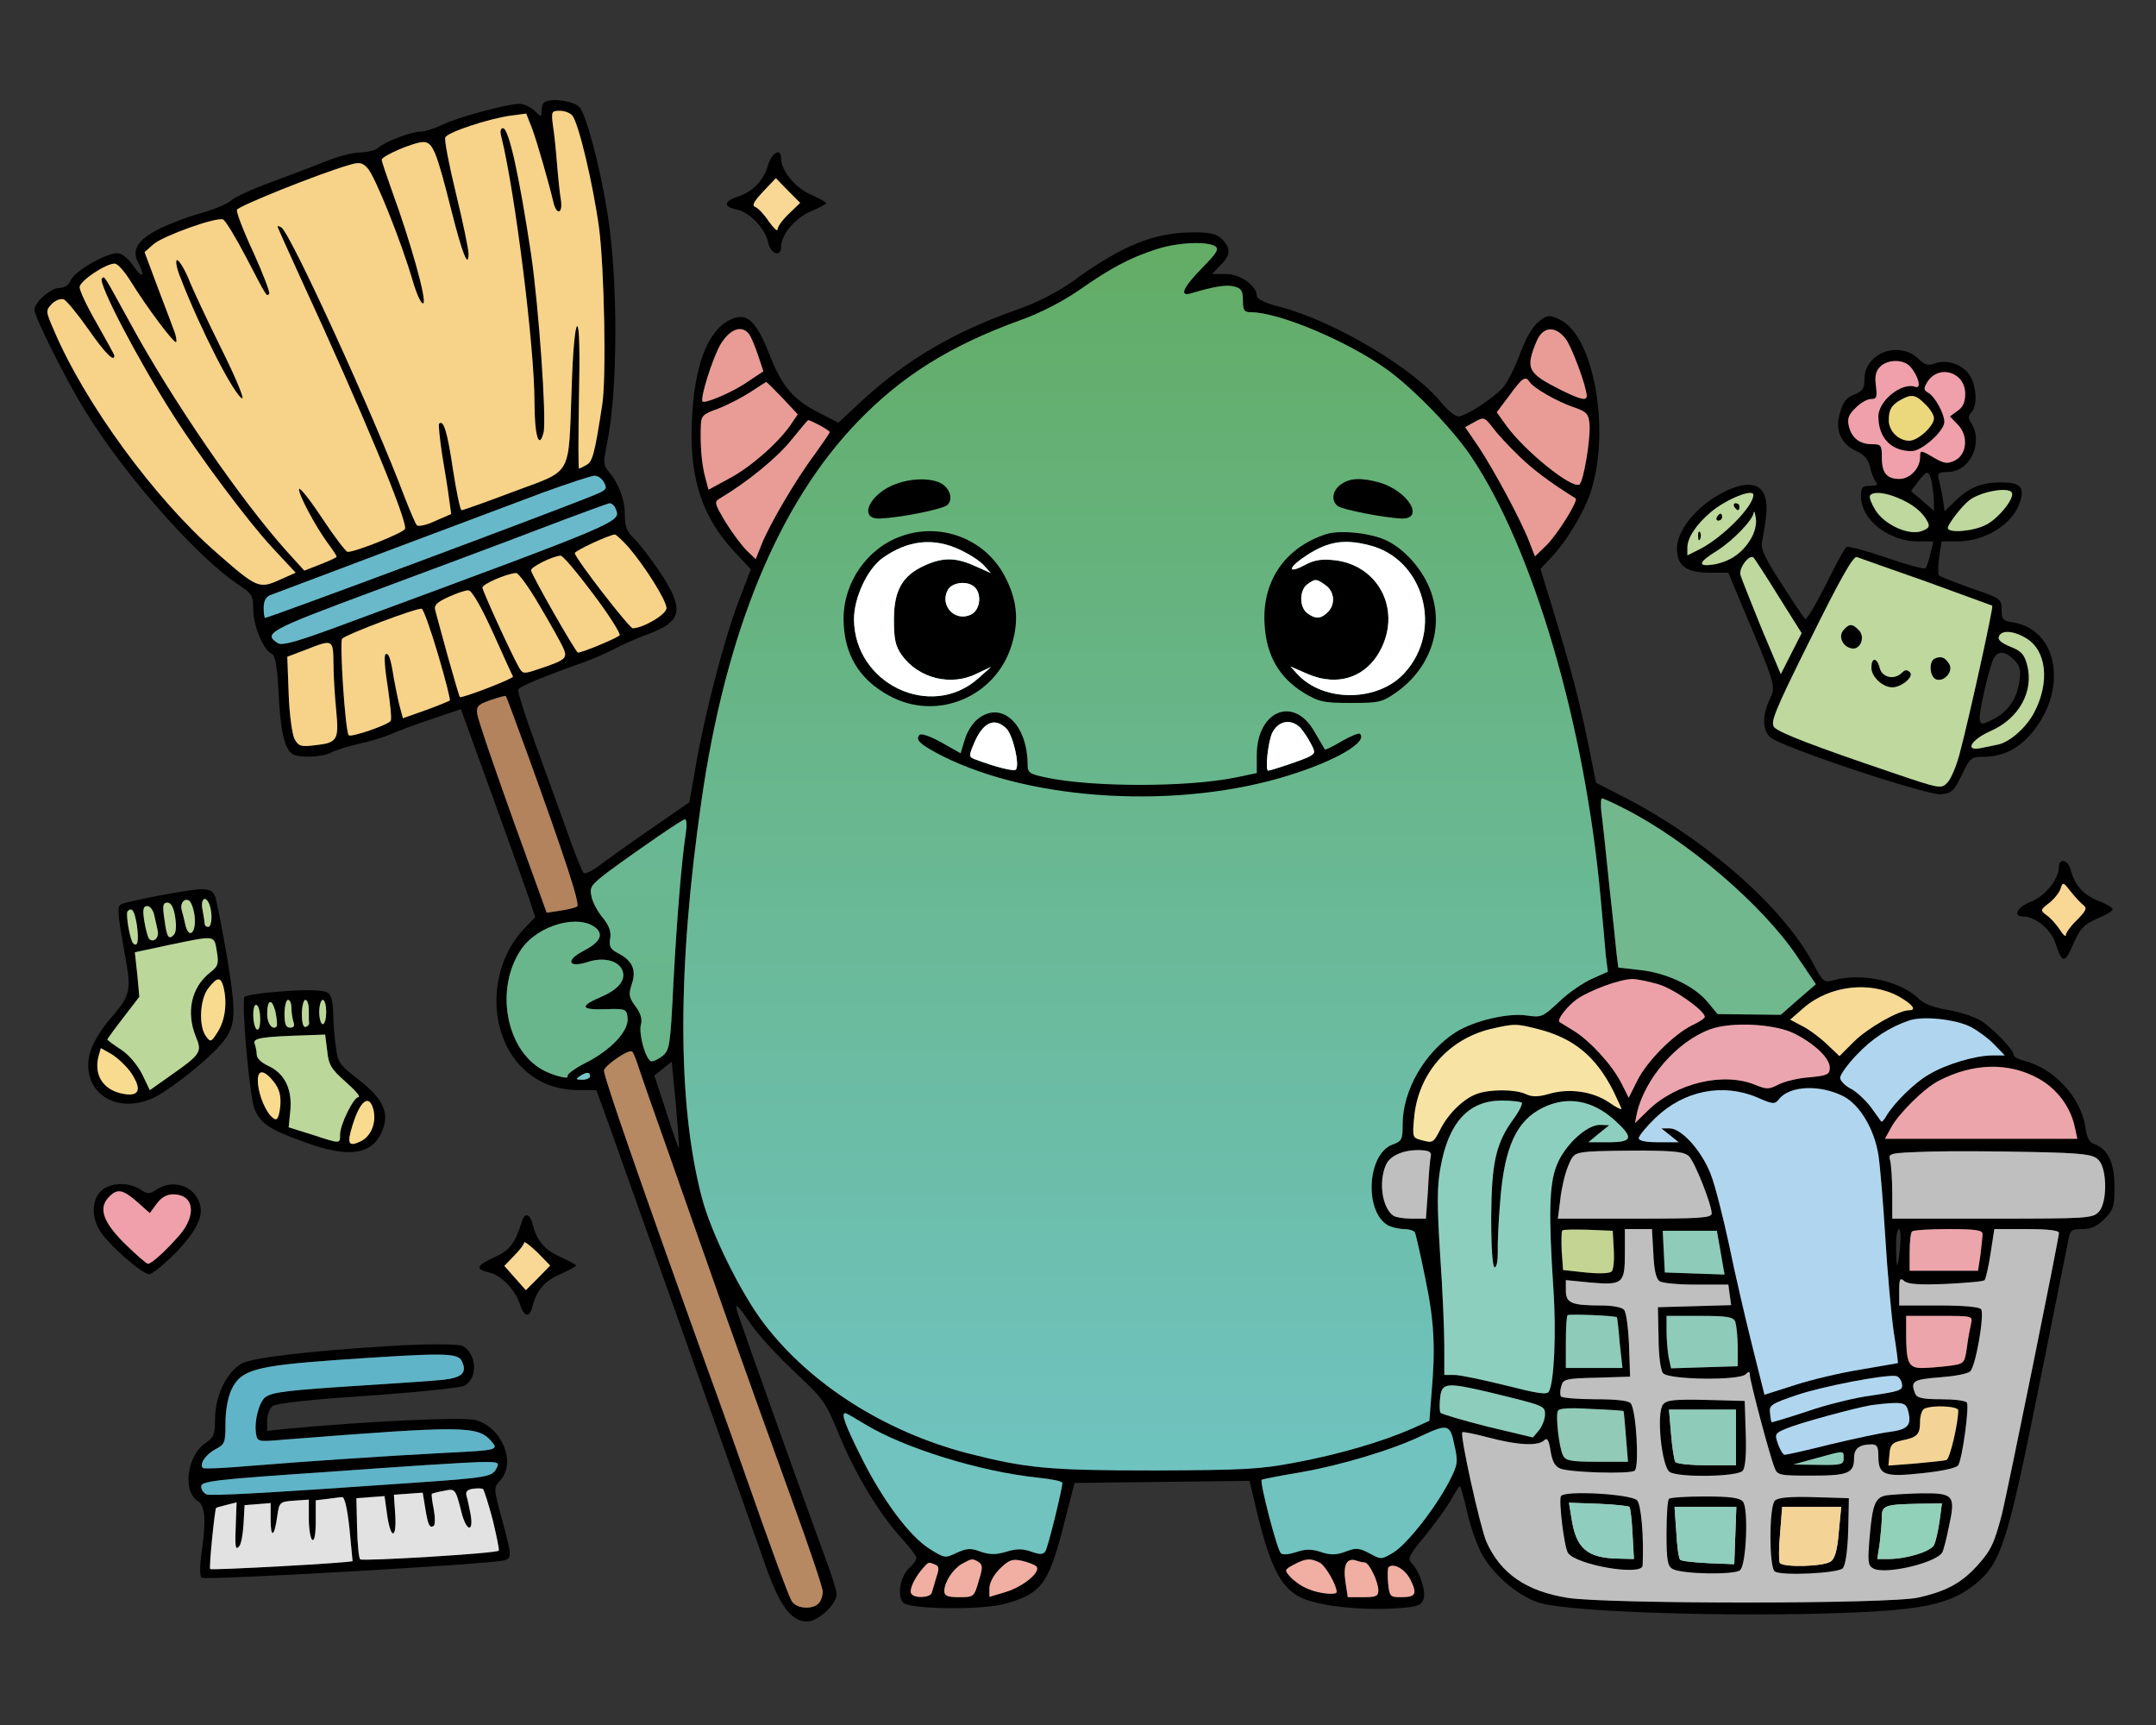 <svg width="250" height="200" viewBox="0 0 250 200" fill="none" xmlns="http://www.w3.org/2000/svg">
<rect x="0" y="0" width="250" height="200" fill="#333333" stroke="none"/>
<path d="M63.069 11.921C62.908 12.042 62.787 12.525 62.787 12.928C62.787 13.612 62.747 13.612 61.982 12.847C61.539 12.404 60.733 12.042 60.25 12.042C58.801 12.042 53.164 13.572 51.311 14.458C50.385 14.901 49.258 15.263 48.775 15.263C47.688 15.263 44.708 16.39 43.822 17.155C43.5 17.437 42.534 17.679 41.728 17.679C40.883 17.679 39.111 18.162 37.702 18.726C36.333 19.29 33.474 20.377 31.38 21.142C29.286 21.907 27.193 22.873 26.75 23.276C26.307 23.678 24.817 24.282 23.408 24.685C21.998 25.047 19.784 25.893 18.455 26.537C15.918 27.826 15.234 28.993 16.039 30.483C16.885 32.094 16.482 32.335 15.476 30.846C14.791 29.879 14.147 29.356 13.543 29.356C12.214 29.396 8.671 31.45 8.228 32.456C7.986 33.02 7.503 33.382 6.899 33.382C5.892 33.382 4 35.033 4 35.919C4 36.765 7.704 44.173 9.999 47.837C14.549 55.206 22.925 64.668 27.676 67.809C29.246 68.856 29.367 69.057 29.367 70.708C29.367 72.56 30.575 75.419 31.501 75.781C31.904 75.942 32.145 77.15 32.306 80.372C32.508 84.68 32.991 86.854 33.917 87.418C34.642 87.901 37.38 87.78 38.306 87.297C38.789 87.015 40.239 86.572 41.567 86.25C42.896 85.968 44.547 85.445 45.231 85.163C45.916 84.841 48.05 84.036 49.983 83.391L53.446 82.224L57.11 92.33C59.123 97.887 61.056 103.323 61.418 104.37L62.062 106.343L60.854 107.591C56.586 112.02 56.465 119.67 60.532 123.777C62.344 125.549 64.478 126.395 67.297 126.395H69.149L69.994 128.69C71.363 132.515 86.906 176.162 88.637 181.155C90.368 186.148 91.697 188 93.63 188C94.838 188 97.012 185.987 97.012 184.859C97.012 184.416 96.287 182.121 95.361 179.705C93.67 175.155 86.06 153.855 85.537 152.245C85.134 150.876 85.456 151.158 87.147 153.614C87.993 154.862 90.288 157.318 92.221 159.13C95.522 162.23 95.804 162.673 97.294 166.337C99.146 170.847 101.884 175.397 104.461 178.256C105.468 179.343 106.273 180.43 106.273 180.632C106.273 180.873 105.911 181.356 105.468 181.759C104.381 182.725 103.978 185.061 104.743 185.826C105.468 186.591 113.762 186.671 116.38 185.987C120.728 184.819 121.574 183.692 123.305 176.967L124.594 171.934L134.741 171.813L144.887 171.693L145.371 173.706C147.102 181.356 148.39 184.014 150.847 185.222C152.82 186.188 157.812 186.752 161.96 186.47C164.335 186.309 164.778 186.148 165.06 185.423C165.382 184.497 164.617 182.162 163.651 181.195C163.208 180.712 163.409 180.269 165.06 178.296C166.147 176.967 167.516 175.115 168.12 174.109C168.684 173.102 169.207 172.297 169.288 172.297C169.368 172.297 169.731 173.585 170.093 175.155C170.415 176.726 171.18 178.9 171.704 179.947C172.952 182.403 175.851 184.94 178.348 185.785C182.052 187.034 204.439 187.597 217.405 186.832C223.887 186.43 226.625 185.665 229.162 183.571C232.021 181.195 232.786 178.82 236.289 161.425C238.061 152.688 239.631 144.836 239.792 143.99C240.034 142.621 240.154 142.501 241.443 142.501C242.449 142.501 243.174 142.178 244.02 141.333C245.067 140.286 245.187 139.883 245.187 137.548C245.187 134.81 244.382 133.159 242.812 132.636C242.288 132.475 241.966 131.871 241.805 130.663C241.282 127.2 238.141 123.818 234.638 122.972C233.994 122.811 233.511 122.529 233.511 122.328C233.511 121.724 231.095 119.227 229.685 118.342C228.92 117.858 227.229 117.335 225.86 117.093C224.411 116.852 223.122 116.409 222.639 115.926C220.505 113.792 216.116 112.745 212.694 113.63C211.486 113.953 211.405 113.912 210.197 111.617C206.734 105.175 197.876 97.363 188.454 92.491L185.072 90.76L184.146 86.17C183.059 80.855 182.092 77.311 180.079 70.708L178.629 65.957L179.837 64.668C181.73 62.695 183.824 59.152 184.548 56.736C186.723 49.569 184.75 38.939 180.925 37.087C179.636 36.483 179.475 36.483 178.428 37.288C177.744 37.812 176.979 39.1 176.254 41.033C175.65 42.643 174.764 44.415 174.241 44.979C173.033 46.267 169.932 48.28 169.087 48.28C168.724 48.28 167.838 47.556 167.154 46.71C163.973 42.724 154.672 37.208 148.471 35.597C146.74 35.154 145.733 34.671 145.733 34.308C145.733 33.141 143.84 31.772 142.149 31.772H140.539L141.505 30.765C142.713 29.597 142.753 28.792 141.706 27.745C141.062 27.101 140.378 26.94 138.364 26.94C133.855 26.94 130.07 28.47 124.392 32.617C122.701 33.825 120.366 35.033 118.111 35.839C110.622 38.456 105.186 41.677 100.032 46.388L97.213 49.005L94.999 47.878C91.939 46.307 90.691 44.858 89.16 40.952C87.63 37.087 86.543 36.161 84.651 37.087C82.034 38.335 80.463 42.523 80.222 48.925C79.94 55.488 81.43 59.998 85.215 64.024L87.067 65.997L85.577 69.903C83.886 74.412 81.712 82.828 80.665 88.868L79.94 93.015L75.511 96.075C73.055 97.766 70.357 99.699 69.511 100.343C68.666 100.987 67.82 101.39 67.659 101.189C67.458 100.987 66.572 98.732 65.686 96.196C64.76 93.659 63.109 89.029 61.982 85.968C60.854 82.868 60.009 80.17 60.089 79.969C60.21 79.607 62.706 78.56 67.458 76.868C68.585 76.466 70.276 75.741 71.283 75.218C72.249 74.694 73.94 73.969 75.028 73.567C79.135 72.077 79.416 70.708 76.517 66.319C75.43 64.709 74.061 62.937 73.497 62.413C72.692 61.648 72.451 61.044 72.451 59.675C72.451 57.904 71.726 55.971 70.518 54.602C69.954 53.958 69.954 53.555 70.397 51.381C71.645 45.301 71.686 32.456 70.437 24.725C69.592 19.33 67.941 13.169 67.176 12.404C66.411 11.639 63.633 11.317 63.069 11.921ZM66.371 13.411C67.095 14.297 68.786 21.383 69.471 26.497C70.075 31.168 70.317 43.892 69.833 46.911C68.948 52.669 68.706 53.555 67.981 53.917C67.579 54.159 67.216 54.32 67.136 54.32C67.055 54.32 67.055 50.616 67.136 46.066C67.256 40.831 67.176 37.811 66.934 37.811C66.693 37.811 66.411 40.751 66.29 44.938C65.887 55.447 66.491 54.401 59.606 56.978C56.425 58.186 53.687 59.152 53.526 59.152C53.365 59.152 52.922 57.018 52.519 54.401C51.875 50.052 51.432 48.602 50.909 49.126C50.828 49.247 50.989 50.857 51.271 52.75C51.593 54.602 51.956 56.897 52.076 57.863L52.318 59.595L50.466 60.4C49.459 60.883 48.493 61.085 48.332 60.883C48.171 60.722 47.526 59.192 46.882 57.541C43.5 48.522 33.675 26.98 32.628 26.376C32.387 26.215 32.185 26.175 32.185 26.255C32.185 26.376 33.394 29.034 34.843 32.215C42.05 47.837 47.285 60.44 46.963 61.326C46.761 61.769 41.285 63.984 40.319 63.984C40.118 63.984 38.789 62.252 37.38 60.118C35.97 57.984 34.763 56.454 34.682 56.696C34.521 57.179 36.574 61.044 38.064 63.058C38.588 63.742 39.031 64.427 39.031 64.547C39.031 64.628 38.185 65.031 37.138 65.433L35.286 66.158L33.313 63.984C27.917 57.984 19.905 46.307 15.073 37.409C11.932 31.691 12.133 31.973 11.811 32.295C11.328 32.778 15.918 41.596 20.026 48.039C23.086 52.871 28.763 60.481 31.581 63.501L34.279 66.4L32.387 67.245C30.052 68.292 29.77 68.171 25.139 64.105C17.972 57.863 9.838 46.75 6.255 38.295C5.288 36.08 5.288 35.999 6.013 35.234C6.416 34.832 7.02 34.59 7.382 34.711C7.704 34.832 8.993 36.402 10.241 38.174C12.174 40.952 13.261 42.039 13.261 41.234C13.261 41.113 12.335 39.462 11.248 37.53C10.12 35.597 9.234 33.704 9.234 33.302C9.234 32.577 12.254 30.564 13.301 30.564C13.623 30.564 14.388 31.409 15.073 32.496C17.046 35.677 20.186 39.865 20.428 39.664C20.509 39.543 20.428 38.939 20.186 38.335C19.945 37.731 19.099 35.395 18.254 33.221L16.764 29.235L17.811 28.309C18.938 27.343 25.099 25.128 25.864 25.45C26.146 25.571 27.314 27.504 28.521 29.799C31.018 34.59 30.897 34.389 31.219 34.067C31.34 33.946 30.535 31.812 29.407 29.316C28.239 26.819 27.394 24.605 27.474 24.323C27.676 23.88 37.017 20.135 40.359 19.169C41.648 18.766 41.97 18.806 42.614 19.491C43.46 20.377 46.48 27.866 47.849 32.537C48.372 34.308 48.895 35.355 49.097 35.154C49.499 34.751 47.567 27.906 45.473 22.189C44.829 20.377 44.265 18.726 44.265 18.524C44.265 18.082 48.01 16.471 49.097 16.471C50.184 16.471 50.627 17.598 52.318 24.323C53.606 29.436 54.331 31.248 54.331 29.396C54.331 28.913 53.687 25.772 52.882 22.471C52.076 19.169 51.513 16.229 51.633 15.948C51.835 15.344 56.626 13.773 59.203 13.411L61.015 13.169L61.7 14.901C62.344 16.672 63.673 21.343 64.156 23.397C64.518 25.007 65.283 24.806 65.042 23.195C64.921 22.511 64.72 20.618 64.599 19.088C64.478 17.518 64.277 15.505 64.116 14.538C63.914 12.928 63.955 12.847 64.921 12.847C65.444 12.847 66.129 13.089 66.371 13.411ZM140.901 28.55C141.384 28.873 141.102 29.316 139.411 31.047C137.116 33.382 136.673 34.469 138.203 33.986C140.74 33.221 142.23 32.98 143.116 33.221C143.921 33.423 144.122 33.704 144.122 34.832C144.122 35.999 144.283 36.201 145.048 36.201C148.27 36.201 156.242 39.543 160.832 42.845C163.852 45.019 168.442 49.73 170.576 52.911C177.784 63.621 183.783 84.076 185.595 104.047C185.837 106.705 186.119 109.725 186.199 110.772L186.441 112.664L184.629 113.469C183.622 113.912 181.891 115.08 180.804 116.127C178.871 117.939 178.75 117.979 177.019 117.738C174.845 117.415 170.939 118.342 168.805 119.67C165.221 121.965 162.644 126.395 162.644 130.34C162.644 132.112 162.564 132.313 161.436 132.716C158.497 133.844 158.175 140.568 160.993 142.098C161.436 142.299 162.242 142.501 162.805 142.501C163.369 142.501 163.892 142.662 164.053 142.863C164.174 143.064 164.698 145.44 165.261 148.178C166.308 153.211 166.469 156.191 165.986 161.626L165.745 164.727L163.691 165.653C160.309 167.143 155.235 168.633 150.243 169.559C146.095 170.364 144.163 170.444 133.855 170.485C121.574 170.485 119.037 170.243 112.112 168.471C102.609 165.975 94.033 160.539 88.677 153.573C85.939 150.03 82.396 142.863 81.349 138.716C78.531 127.844 78.531 112.261 81.349 92.773C84.168 73.285 90.248 58.467 99.428 48.925C104.542 43.61 110.179 40.066 118.312 37.127C120.688 36.281 123.225 34.953 125.157 33.624C128.781 31.087 131.036 29.879 134.056 28.913C136.472 28.108 139.935 27.947 140.901 28.55ZM86.825 38.697C87.067 38.979 87.51 40.066 87.872 41.113L88.516 43.046L86.704 44.254C85.053 45.422 81.752 46.831 81.47 46.549C81.148 46.227 82.638 41.476 83.564 39.905C84.611 38.174 85.98 37.65 86.825 38.697ZM181.528 39.261C182.253 40.187 183.985 44.858 183.985 45.905C183.985 46.509 183.22 46.307 181.005 45.22C177.099 43.247 176.858 42.764 178.187 39.543C178.911 37.852 180.321 37.731 181.528 39.261ZM177.341 44.254C177.784 44.979 180.522 46.549 182.414 47.193C183.944 47.717 184.186 47.958 184.307 49.086C184.468 50.777 183.622 55.85 183.139 56.172C182.253 56.696 176.817 52.307 174.683 49.367L173.556 47.797L175.046 45.824C176.536 43.771 176.898 43.569 177.341 44.254ZM90.731 46.146L92.502 48.039L91.657 49.287C90.127 51.461 86.986 54.199 84.53 55.488L82.154 56.776L81.752 55.246C81.349 53.716 81.188 51.663 81.269 49.287C81.309 48.2 81.55 47.998 83.242 47.395C84.288 46.992 85.939 46.146 86.946 45.502C87.953 44.858 88.798 44.294 88.838 44.294C88.879 44.254 89.724 45.099 90.731 46.146ZM176.133 52.871C177.744 54.441 179.717 55.931 182.696 57.783C183.059 58.025 180.562 62.011 179.314 63.219L177.985 64.507L177.301 62.736C176.254 60.078 173.194 54.441 171.462 51.824L169.892 49.529L170.979 48.925C172.066 48.321 172.147 48.361 173.113 49.609C173.637 50.334 175.006 51.783 176.133 52.871ZM94.999 49.287C95.683 49.649 96.207 50.012 96.207 50.092C96.207 50.213 95.402 51.381 94.475 52.669C92.261 55.609 89.241 60.803 88.315 63.098L87.63 64.829L86.584 63.823C86.02 63.259 84.892 61.769 84.127 60.521C82.839 58.347 82.799 58.186 83.483 57.783C86.664 55.891 90.046 53.112 91.657 51.139C91.703 51.083 91.748 51.028 91.793 50.973C92.817 49.721 93.633 48.723 93.71 48.723C93.791 48.683 94.355 48.965 94.999 49.287ZM70.035 55.931C70.437 56.656 70.317 56.816 68.948 57.38C65.082 58.991 31.219 71.634 30.736 71.634C30.655 71.634 30.575 71.111 30.575 70.466C30.575 69.742 30.817 69.218 31.3 69.017C33.957 68.01 58.76 58.669 62.988 57.098C65.887 56.051 68.545 55.166 68.907 55.166C69.31 55.125 69.793 55.488 70.035 55.931ZM71.404 59.031C72.008 60.521 72.33 60.4 40.279 72.238C34.682 74.332 32.749 74.895 32.226 74.573C30.454 73.446 31.219 73.043 43.138 68.614C49.62 66.198 58.398 62.937 62.586 61.326C66.813 59.716 70.437 58.387 70.679 58.347C70.961 58.347 71.283 58.669 71.404 59.031ZM72.894 63.46C74.786 65.675 77.282 69.621 77.282 70.507C77.282 71.231 74.625 72.802 73.377 72.842C72.974 72.842 66.773 64.829 66.652 64.145C66.612 63.863 70.558 62.051 71.283 61.971C71.444 61.971 72.169 62.655 72.894 63.46ZM68.746 68.816C70.598 71.272 71.967 73.446 71.847 73.647C71.686 73.929 67.538 75.661 67.015 75.661C66.773 75.661 61.579 66.561 61.579 66.118C61.579 65.715 64.116 64.467 65.001 64.427C65.243 64.386 66.934 66.4 68.746 68.816ZM62.545 70.184C63.794 72.278 65.001 74.453 65.283 75.057C65.847 76.305 65.646 76.506 62.626 77.513C60.733 78.157 60.653 78.157 60.21 77.432C59.284 75.822 55.982 68.574 55.942 68.131C55.942 67.728 58.68 66.52 59.848 66.44C60.089 66.4 61.337 68.091 62.545 70.184ZM57.15 73.325C58.358 76.023 59.405 78.318 59.485 78.439C59.566 78.68 53.486 81.016 53.325 80.814C53.244 80.734 52.64 78.6 51.915 76.063C51.231 73.526 50.546 71.111 50.466 70.708C50.305 70.184 50.667 69.822 51.996 69.218C52.962 68.775 54.009 68.413 54.331 68.453C54.694 68.453 55.741 70.225 57.15 73.325ZM50.788 75.862C51.633 78.721 52.237 81.096 52.157 81.217C52.036 81.298 50.788 81.821 49.338 82.345L46.721 83.271L46.319 81.781C46.117 80.976 45.835 79.566 45.674 78.68C45.312 76.345 45.07 75.62 44.708 75.862C44.507 75.942 44.627 77.634 44.95 79.566C45.231 81.499 45.433 83.271 45.312 83.552C45.151 83.995 40.722 85.525 40.44 85.244C40.037 84.881 39.353 74.372 39.675 74.05C40.198 73.526 48.412 70.426 48.895 70.587C49.097 70.627 49.942 73.003 50.788 75.862ZM38.668 76.949C38.668 78.358 38.829 80.814 38.99 82.425C39.312 85.848 39.111 86.129 36.454 86.411C34.883 86.613 34.601 86.492 34.158 85.687C33.877 85.163 33.554 82.787 33.474 80.452L33.313 76.144L35.447 75.338C38.628 74.09 38.628 74.09 38.668 76.949ZM61.217 87.579C65.525 99.498 67.256 104.772 66.934 105.094C66.733 105.215 65.887 105.457 65.001 105.577L63.391 105.819L59.405 94.787C57.23 88.706 55.378 83.311 55.338 82.747C55.217 81.902 55.459 81.66 56.868 81.177C57.794 80.855 58.599 80.653 58.64 80.694C58.72 80.734 59.848 83.834 61.217 87.579ZM188.333 93.74C195.581 97.404 204.359 104.893 208.385 110.892L210.56 114.114L208.506 115.885L206.493 117.657L202.829 117.617L199.165 117.576L197.997 116.167C196.467 114.315 193.246 112.785 190.145 112.463L187.649 112.181L187.447 110.53C187.367 109.644 186.964 105.9 186.562 102.235C186.199 98.571 185.797 94.907 185.676 94.062C185.595 93.256 185.636 92.572 185.756 92.572C185.917 92.572 187.085 93.095 188.333 93.74ZM79.537 96.478C79.014 99.94 78.49 106.504 78.088 113.912C77.725 121.361 77.645 121.764 76.799 122.449C76.276 122.851 75.712 123.093 75.511 123.053C74.866 122.851 74.061 119.912 74.303 118.865C74.504 118.18 74.303 117.496 73.699 116.691C72.934 115.644 72.853 115.322 73.256 114.114C73.82 112.463 73.336 111.376 71.686 110.53C70.759 110.047 70.598 109.725 70.759 108.758C70.88 107.953 70.598 107.269 69.874 106.383C69.31 105.698 68.706 104.611 68.585 103.927C68.344 102.839 68.545 102.598 70.478 101.108C74.424 98.209 79.094 95.028 79.416 94.988C79.618 94.988 79.658 95.672 79.537 96.478ZM69.189 107.671C69.994 108.477 69.471 109.322 67.579 110.289C65.525 111.376 65.928 112.261 68.142 111.537C69.833 110.973 71.524 111.295 72.088 112.342C72.692 113.469 71.847 114.637 69.833 115.523C67.176 116.65 67.256 117.093 70.115 117.013C72.571 116.932 72.652 116.972 72.773 118.019C72.934 119.509 70.88 121.724 67.941 123.214C66.652 123.858 65.686 124.583 65.807 124.784C66.048 125.187 64.116 124.703 62.948 124.059C58.64 121.724 57.351 114.557 60.452 110.047C62.425 107.188 67.256 105.9 69.189 107.671ZM192.279 114.114C194.091 114.637 197.675 117.174 197.675 117.899C197.675 118.06 197.031 118.503 196.225 118.865C194.091 119.912 190.991 123.012 189.863 125.267L188.857 127.28L188.011 125.589C186.924 123.455 184.347 120.637 182.414 119.469C181.609 118.986 180.925 118.543 180.844 118.503C180.482 118.261 181.69 116.691 182.857 115.845C184.387 114.798 187.77 113.55 189.259 113.51C189.823 113.51 191.192 113.792 192.279 114.114ZM220.223 115.563C221.834 116.489 222.277 117.134 221.351 117.134C220.143 117.134 216.519 119.227 214.989 120.757L213.298 122.449L211.808 121.039C211.002 120.274 209.714 119.308 208.949 118.945L207.58 118.221L209.15 116.852C212.17 114.234 216.881 113.711 220.223 115.563ZM228.518 119.066C229.363 119.509 230.612 120.435 231.256 121.12L232.464 122.368H231.054C229.041 122.368 225.699 123.375 223.726 124.542C221.995 125.509 219.539 127.965 218.693 129.455C218.452 129.857 218.21 130.139 218.129 130.018C218.049 129.898 217.485 129.133 216.881 128.287C216.237 127.482 215.23 126.515 214.546 126.193C213.902 125.831 213.378 125.307 213.378 124.945C213.378 124.623 214.224 123.415 215.271 122.328C217.083 120.395 219.136 119.066 221.431 118.301C223.042 117.778 226.786 118.18 228.518 119.066ZM178.468 119.348C182.495 120.395 185.032 122.489 187.045 126.435C187.568 127.522 188.011 128.488 188.011 128.569C188.011 128.69 187.367 128.367 186.562 127.804C184.709 126.556 182.052 126.153 179.717 126.797C178.348 127.2 177.663 127.2 176.898 126.837C175.65 126.274 172.71 126.274 171.221 126.837C169.691 127.401 167.959 129.092 167.033 130.904C166.188 132.555 166.147 132.555 164.698 132.152C163.812 131.911 163.772 131.79 163.973 129.616C164.416 124.542 167.879 120.516 172.831 119.308C175.61 118.664 175.811 118.664 178.468 119.348ZM208.144 119.872C210.56 121.12 212.17 122.73 212.17 123.777C212.17 124.583 211.888 124.703 209.835 124.905C208.546 124.985 206.895 125.388 206.211 125.75C205.124 126.314 204.842 126.314 203.553 125.791C199.889 124.26 194.373 125.549 191.112 128.73L189.582 130.22L189.823 129.012C190.749 125.025 194.454 120.757 198.279 119.348C200.775 118.422 205.889 118.704 208.144 119.872ZM74.061 123.777C74.343 124.663 75.994 129.374 77.725 134.246C79.416 139.118 82.477 147.735 84.45 153.372C84.564 153.692 84.682 154.024 84.805 154.366C86.829 160.037 89.839 168.463 91.737 173.666C93.751 179.182 95.402 184.054 95.402 184.537C95.402 185.02 95.2 185.624 94.918 185.906C94.153 186.671 92.261 186.51 91.778 185.584C91.335 184.779 89.08 178.578 86.745 171.894C86.02 169.8 83.765 163.438 81.712 157.801C74.222 136.984 70.035 124.905 70.035 124.14C70.035 123.576 72.974 121.563 73.296 121.925C73.457 122.046 73.779 122.891 74.061 123.777ZM78.732 133.119C78.692 133.199 78.007 131.307 77.282 128.971L75.873 124.703L76.88 123.898L77.886 123.093L78.37 128.045C78.611 130.783 78.772 133.079 78.732 133.119ZM236.329 125.026C238.544 126.233 240.114 128.367 240.597 130.743L240.879 132.032H229.726H218.572L219.257 130.783C220.062 129.213 223.122 126.153 224.813 125.307C228.759 123.254 232.866 123.133 236.329 125.026ZM68.424 124.784C68.424 124.985 68.021 125.187 67.538 125.187C66.773 125.187 66.733 125.106 67.216 124.784C67.981 124.26 68.424 124.26 68.424 124.784ZM213.781 127.119C215.673 128.126 217.324 130.904 217.807 133.884C218.009 135.172 218.371 139.521 218.613 143.507C218.854 147.493 219.297 152.365 219.579 154.379C219.901 156.352 220.102 158.003 220.062 158.043C220.062 158.043 218.17 158.365 215.875 158.768C213.579 159.13 210.117 159.935 208.144 160.58L204.6 161.707L203.151 155.909C202.346 152.688 201.138 147.493 200.493 144.312C199.809 141.132 198.883 137.467 198.4 136.219C197.353 133.441 194.977 130.824 193.608 130.824H192.642L193.648 131.629L194.655 132.434H192.36C190.83 132.434 190.024 132.273 190.024 131.951C190.024 131.709 190.91 130.622 191.957 129.616C195.259 126.435 199.769 125.549 203.755 127.24C205.567 128.045 205.808 128.045 206.251 127.482C207.459 125.871 211.002 125.71 213.781 127.119ZM176.455 127.844C176.576 127.965 176.173 128.81 175.529 129.696C173.435 132.555 172.952 134.81 172.912 141.172C172.912 144.755 173.073 146.93 173.314 146.93C173.556 146.93 173.677 146.165 173.677 145.198C173.637 144.272 173.757 141.574 173.959 139.239C174.442 132.958 175.851 129.898 178.952 128.408C181.77 127.039 184.669 127.562 187.246 129.898C189.461 131.911 189.34 132.434 186.521 132.434H184.186L185.394 131.428L186.602 130.461L185.515 130.421C183.944 130.421 181.367 132.837 180.482 135.172C179.636 137.347 179.556 140.809 180.119 149.346C180.482 154.661 180.2 160.338 179.596 161.345C179.354 161.747 178.187 161.546 174.563 160.62C171.945 159.976 169.288 159.412 168.644 159.412H167.476V156.07C167.476 154.258 167.275 149.466 166.993 145.48C166.63 139.722 166.63 137.548 167.033 135.374C167.959 130.139 170.295 127.602 174.12 127.602C175.247 127.602 176.294 127.723 176.455 127.844ZM165.906 134.045C165.825 134.367 165.664 136.139 165.584 137.951L165.342 141.293H163.691C162.765 141.293 161.839 141.132 161.597 140.97C160.269 140.085 159.826 137.024 160.711 135.051C161.195 133.924 162.926 133.24 164.859 133.36C165.704 133.401 166.026 133.602 165.906 134.045ZM195.863 134.085C196.547 134.77 198.48 139.682 198.48 140.689C198.48 141.212 197.111 141.293 189.582 141.293H180.643L180.925 139.078C181.045 137.87 181.448 136.139 181.81 135.253C182.414 133.763 182.575 133.682 184.307 133.521C185.354 133.441 188.213 133.401 190.709 133.401C194.293 133.441 195.38 133.562 195.863 134.085ZM243.295 134.448C244.342 135.414 244.382 139.4 243.376 140.487C242.691 141.252 242.087 141.293 231.014 141.293H219.418V138.353C219.418 136.783 219.297 135.051 219.176 134.568C218.935 133.685 219.015 133.682 223.643 133.523C223.657 133.522 223.671 133.522 223.686 133.521C226.343 133.441 231.658 133.481 235.524 133.562C241.564 133.682 242.691 133.844 243.295 134.448ZM187.125 144.876C187.206 146.084 187.085 147.212 186.884 147.413C186.642 147.654 185.394 147.695 183.864 147.534L181.247 147.252L181.086 145.037C181.045 143.829 181.045 142.742 181.166 142.662C181.247 142.541 182.616 142.541 184.186 142.581L187.005 142.702L187.125 144.876ZM191.716 145.359C191.796 147.252 192.038 148.299 192.44 148.54C192.762 148.782 194.695 148.943 196.708 148.943H200.413L200.574 150.151L200.735 151.319L196.507 151.439L192.239 151.56L192.32 155.103C192.32 157.197 192.561 158.888 192.843 159.211C193.487 159.976 201.661 160.096 202.426 159.331C202.788 158.969 202.909 158.969 202.909 159.452C202.909 160.096 205.204 168.794 205.768 170.163C206.09 171.048 206.332 171.089 210.076 171.089C214.344 171.089 214.989 170.807 214.989 169.035C214.989 167.948 215.593 167.465 217.042 167.465C217.646 167.465 217.807 167.747 217.807 168.834C217.807 171.008 218.452 171.29 222.881 170.807C225.216 170.565 226.867 170.203 227.068 169.881C227.551 169.116 228.357 163.116 228.075 162.633C227.954 162.391 226.585 162.23 225.055 162.23C222.921 162.23 222.277 162.069 222.075 161.586C221.512 160.137 221.794 159.935 224.894 159.694C226.545 159.573 228.155 159.291 228.437 159.009C229.081 158.526 230.128 152.446 229.726 151.802C229.524 151.52 227.712 151.359 224.813 151.359H220.223V149.708C220.223 148.258 220.304 148.097 220.827 148.54C221.27 148.903 222.639 148.983 225.659 148.862C227.994 148.742 230.008 148.581 230.128 148.419C230.249 148.299 230.571 146.93 230.813 145.359L231.256 142.501H235C237.537 142.501 238.745 142.662 238.745 142.943C238.745 143.628 232.786 172.901 232.142 175.518C231.256 178.94 230.853 179.786 229.243 181.558C227.431 183.531 225.699 184.497 222.438 185.222C219.217 185.987 186.562 185.987 181.81 185.262C176.979 184.497 173.999 182.443 172.348 178.739C171.623 177.008 169.248 166.337 169.57 166.056C169.65 165.975 171.06 166.257 172.71 166.7C176.093 167.586 178.388 167.666 179.072 166.982C179.394 166.66 179.596 166.941 179.797 168.23C179.998 169.478 180.321 170.042 180.965 170.283C182.132 170.726 188.897 170.928 189.541 170.525C190.105 170.163 189.743 163.559 189.098 162.714C188.857 162.391 187.488 162.23 184.951 162.23C182.898 162.23 181.126 162.069 181.005 161.908C180.884 161.707 180.884 161.183 181.045 160.7C181.247 159.895 181.569 159.814 185.152 159.734L189.018 159.613L188.897 155.989C188.816 154.016 188.575 152.164 188.333 151.882C188.092 151.56 187.005 151.359 185.636 151.359C182.213 151.359 181.569 151.077 181.569 149.627V148.419L184.428 148.701C188.172 149.023 188.414 148.822 188.414 145.279V142.501H189.984H191.554L191.716 145.359ZM199.527 145.239L199.97 147.775L196.507 147.654L193.044 147.534L192.924 145.118L192.803 142.702H195.943H199.084L199.527 145.239ZM220.344 144.393C220.062 147.252 219.901 147.413 219.861 144.796C219.821 143.547 219.982 142.501 220.183 142.501C220.384 142.501 220.425 143.346 220.344 144.393ZM229.887 143.064C229.887 143.346 229.766 144.433 229.645 145.48L229.363 147.332H225.417H221.431V145.198C221.431 143.99 221.552 142.903 221.713 142.782C221.834 142.621 223.767 142.501 225.941 142.501C229.001 142.501 229.887 142.621 229.887 143.064ZM187.488 152.728C187.528 152.728 187.689 154.097 187.81 155.667L188.132 158.607H184.83H181.569V155.667C181.569 154.016 181.649 152.607 181.77 152.486C181.971 152.325 187.206 152.527 187.488 152.728ZM201.218 153.251C201.339 153.654 201.5 154.983 201.5 156.191V158.405L197.635 158.526L193.769 158.647L193.487 157.358C193.366 156.674 193.246 155.305 193.246 154.338V152.567H197.071C200.373 152.567 200.977 152.688 201.218 153.251ZM228.558 153.453C228.437 153.976 228.196 155.224 228.075 156.231C228.074 156.237 228.073 156.244 228.072 156.25C227.793 158.083 227.787 158.124 225.981 158.365C224.974 158.486 223.565 158.607 222.84 158.607C221.31 158.607 221.028 158.003 221.028 154.661V152.567H224.894C228.719 152.567 228.759 152.567 228.558 153.453ZM220.545 160.459C220.666 161.183 220.304 161.304 217.083 161.787C215.15 162.029 211.727 162.875 209.553 163.64C207.338 164.364 205.486 164.928 205.446 164.888C205.365 164.848 205.285 164.364 205.245 163.801C205.124 162.915 205.406 162.754 208.345 161.747C211.325 160.741 218.411 159.372 219.821 159.533C220.143 159.573 220.465 159.976 220.545 160.459ZM172.71 161.425C179.153 162.995 179.153 162.995 179.153 164.002C179.153 164.525 178.831 165.331 178.468 165.814L177.744 166.66L172.509 165.411C169.65 164.687 167.194 163.962 167.033 163.801C166.912 163.599 166.912 162.794 166.993 162.029C167.194 160.298 167.718 160.257 172.71 161.425ZM221.27 163.64C221.673 165.25 221.23 165.733 219.136 166.015C218.049 166.136 214.948 166.821 212.21 167.465C209.513 168.149 207.137 168.673 206.936 168.673C206.775 168.673 206.412 168.109 206.171 167.425C205.768 166.257 205.808 166.176 207.177 165.613C208.587 165.009 215.069 163.237 217.002 162.915C217.566 162.834 218.693 162.714 219.498 162.673C220.787 162.633 221.069 162.794 221.27 163.64ZM188.253 163.599C188.293 163.599 188.414 164.968 188.535 166.539L188.776 169.478H185.193C182.173 169.478 181.528 169.357 181.247 168.753C180.804 167.948 180.361 164.244 180.643 163.599C180.723 163.277 181.971 163.197 184.508 163.358C186.562 163.438 188.253 163.559 188.253 163.599ZM227.068 163.519C227.068 165.009 226.102 169.156 225.699 169.277C225.458 169.357 223.847 169.518 222.116 169.679L218.975 169.921L219.096 168.592C219.176 167.505 219.418 167.264 220.465 167.022C222.317 166.66 222.639 166.337 222.639 164.848C222.639 164.123 222.881 163.398 223.163 163.318C224.169 162.875 227.068 163.036 227.068 163.519ZM100.233 165.089C104.824 167.908 113.722 170.646 120.406 171.33C121.936 171.491 123.184 171.733 123.184 171.934C123.184 172.619 121.534 179.383 121.211 179.866C120.97 180.229 120.608 180.269 119.601 179.907C118.594 179.544 117.869 179.544 116.702 179.907C115.454 180.269 114.809 180.269 113.722 179.907C112.555 179.464 112.112 179.504 110.944 180.028C109.615 180.672 109.535 180.672 107.803 179.585C105.428 178.095 102.287 173.827 99.831 168.874C97.979 165.17 97.495 163.841 98.019 163.841C98.14 163.841 99.106 164.405 100.233 165.089ZM168.644 167.545C169.087 169.478 169.046 169.8 168.08 171.693C166.51 174.753 163.208 178.981 161.597 179.987C160.188 180.833 160.148 180.833 158.819 180.108C157.611 179.464 157.249 179.424 156 179.907C154.913 180.309 154.269 180.309 153.182 179.947C152.095 179.585 151.41 179.585 150.323 179.947C149.437 180.229 148.753 180.309 148.511 180.068C148.068 179.625 146.055 171.854 146.297 171.572C146.417 171.491 148.471 171.089 150.887 170.686C155.477 169.881 161.436 168.109 164.859 166.458C167.879 165.049 168.161 165.129 168.644 167.545ZM213.781 169.075C213.781 169.8 213.539 169.881 210.882 169.84L207.942 169.8L210.56 169.075C213.942 168.149 213.781 168.149 213.781 169.075ZM113.481 181.115C113.964 181.437 113.964 181.759 113.481 183.329C112.957 185.141 112.917 185.181 111.226 185.181C109.857 185.181 109.494 185.02 109.494 184.457C109.535 183.37 110.501 181.92 111.548 181.316C112.716 180.672 112.756 180.672 113.481 181.115ZM120.165 181.598C120.769 182.202 118.715 183.933 116.621 184.577L114.729 185.141V184.135C114.729 183.531 115.212 182.604 115.937 181.88C116.984 180.873 117.346 180.712 118.473 180.954C119.158 181.115 119.923 181.397 120.165 181.598ZM153.061 181.195C153.705 181.558 154.994 183.772 154.994 184.577C154.994 184.98 152.94 184.779 151.652 184.215C150.927 183.933 150.041 183.289 149.639 182.846C148.914 182.041 148.914 182.001 150.041 181.397C151.41 180.672 151.974 180.632 153.061 181.195ZM158.255 181.155C158.738 181.155 159.826 183.37 159.826 184.376C159.826 185.061 159.584 185.181 158.054 185.181H156.282L156 183.329C155.719 181.356 156.202 180.551 157.329 180.954C157.651 181.074 158.054 181.155 158.255 181.155ZM108.407 181.397C108.89 181.558 108.931 181.88 108.568 182.886C108.367 183.611 108.125 184.416 108.045 184.658C107.884 185.262 106.032 185.343 105.669 184.779C105.387 184.336 106.032 182.967 106.998 181.839C107.682 181.074 107.642 181.074 108.407 181.397ZM163.53 183.128C164.376 184.819 164.174 185.181 162.443 185.181C161.195 185.181 161.114 185.101 160.953 183.531C160.873 182.645 160.913 181.839 160.993 181.719C161.557 181.155 162.926 181.92 163.53 183.128Z" fill="black"/>
<path d="M66.371 13.411C67.095 14.297 68.786 21.383 69.471 26.497C70.075 31.168 70.317 43.892 69.833 46.911C68.948 52.669 68.706 53.555 67.981 53.917C67.579 54.159 67.216 54.32 67.136 54.32C67.055 54.32 67.055 50.616 67.136 46.066C67.256 40.831 67.176 37.811 66.934 37.811C66.693 37.811 66.411 40.751 66.29 44.938C65.887 55.447 66.491 54.401 59.606 56.978C56.425 58.186 53.687 59.152 53.526 59.152C53.365 59.152 52.922 57.018 52.519 54.401C51.875 50.052 51.432 48.602 50.909 49.126C50.828 49.247 50.989 50.857 51.271 52.75C51.593 54.602 51.956 56.897 52.076 57.863L52.318 59.595L50.466 60.4C49.459 60.883 48.493 61.085 48.332 60.883C48.171 60.722 47.526 59.192 46.882 57.541C43.5 48.522 33.675 26.98 32.628 26.376C32.387 26.215 32.185 26.175 32.185 26.255C32.185 26.376 33.394 29.034 34.843 32.215C42.05 47.837 47.285 60.44 46.963 61.326C46.761 61.769 41.285 63.984 40.319 63.984C40.118 63.984 38.789 62.252 37.38 60.118C35.97 57.984 34.763 56.454 34.682 56.696C34.521 57.179 36.574 61.044 38.064 63.058C38.588 63.742 39.031 64.427 39.031 64.547C39.031 64.628 38.185 65.031 37.138 65.433L35.286 66.158L33.313 63.984C27.917 57.984 19.905 46.307 15.073 37.409C11.932 31.691 12.133 31.973 11.811 32.295C11.328 32.778 15.918 41.596 20.026 48.039C23.086 52.871 28.763 60.481 31.581 63.501L34.279 66.4L32.387 67.245C30.052 68.292 29.77 68.171 25.139 64.105C17.972 57.863 9.838 46.75 6.255 38.295C5.288 36.08 5.288 35.999 6.013 35.234C6.416 34.832 7.02 34.59 7.382 34.711C7.704 34.832 8.993 36.402 10.241 38.174C12.174 40.952 13.261 42.039 13.261 41.234C13.261 41.113 12.335 39.462 11.248 37.53C10.12 35.597 9.234 33.704 9.234 33.302C9.234 32.577 12.254 30.564 13.301 30.564C13.623 30.564 14.388 31.409 15.073 32.496C17.046 35.677 20.186 39.865 20.428 39.664C20.509 39.543 20.428 38.939 20.186 38.335C19.945 37.731 19.099 35.395 18.254 33.221L16.764 29.235L17.811 28.309C18.938 27.343 25.099 25.128 25.864 25.45C26.146 25.571 27.314 27.504 28.521 29.799C31.018 34.59 30.897 34.389 31.219 34.067C31.34 33.946 30.535 31.812 29.407 29.316C28.239 26.819 27.394 24.605 27.474 24.323C27.676 23.88 37.017 20.135 40.359 19.169C41.648 18.766 41.97 18.806 42.614 19.491C43.46 20.377 46.48 27.866 47.849 32.537C48.372 34.308 48.895 35.355 49.097 35.154C49.499 34.751 47.567 27.906 45.473 22.189C44.829 20.377 44.265 18.726 44.265 18.524C44.265 18.082 48.01 16.471 49.097 16.471C50.184 16.471 50.627 17.598 52.318 24.323C53.606 29.436 54.331 31.248 54.331 29.396C54.331 28.913 53.687 25.772 52.882 22.471C52.076 19.169 51.513 16.229 51.633 15.948C51.835 15.344 56.626 13.773 59.203 13.411L61.015 13.169L61.7 14.901C62.344 16.672 63.673 21.343 64.156 23.397C64.518 25.007 65.283 24.806 65.042 23.195C64.921 22.511 64.72 20.618 64.599 19.088C64.478 17.518 64.277 15.505 64.116 14.538C63.914 12.928 63.955 12.847 64.921 12.847C65.444 12.847 66.129 13.089 66.371 13.411Z" fill="#F7D289"/>
<path d="M38.668 76.949C38.668 78.358 38.829 80.814 38.99 82.425C39.312 85.848 39.111 86.129 36.454 86.411C34.883 86.613 34.601 86.492 34.158 85.687C33.877 85.163 33.554 82.787 33.474 80.452L33.313 76.144L35.447 75.338C38.628 74.09 38.628 74.09 38.668 76.949Z" fill="#F7D289"/>
<path d="M50.788 75.862C51.633 78.721 52.237 81.096 52.157 81.217C52.036 81.298 50.788 81.821 49.338 82.345L46.721 83.271L46.319 81.781C46.117 80.976 45.835 79.566 45.674 78.68C45.312 76.345 45.07 75.62 44.708 75.862C44.507 75.942 44.627 77.634 44.95 79.566C45.231 81.499 45.433 83.271 45.312 83.552C45.151 83.995 40.722 85.525 40.44 85.244C40.037 84.881 39.353 74.372 39.675 74.05C40.198 73.526 48.412 70.426 48.895 70.587C49.097 70.627 49.942 73.003 50.788 75.862Z" fill="#F7D289"/>
<path d="M57.15 73.325C58.358 76.023 59.405 78.318 59.485 78.439C59.566 78.68 53.486 81.016 53.325 80.814C53.244 80.734 52.64 78.6 51.915 76.063C51.231 73.526 50.546 71.111 50.466 70.708C50.305 70.184 50.667 69.822 51.996 69.218C52.962 68.775 54.009 68.413 54.331 68.453C54.694 68.453 55.741 70.225 57.15 73.325Z" fill="#F7D289"/>
<path d="M62.545 70.184C63.794 72.278 65.001 74.453 65.283 75.057C65.847 76.305 65.646 76.506 62.626 77.513C60.733 78.157 60.653 78.157 60.21 77.432C59.284 75.822 55.982 68.574 55.942 68.131C55.942 67.728 58.68 66.52 59.848 66.44C60.089 66.4 61.337 68.091 62.545 70.184Z" fill="#F7D289"/>
<path d="M68.746 68.816C70.598 71.272 71.967 73.446 71.847 73.647C71.686 73.929 67.538 75.661 67.015 75.661C66.773 75.661 61.579 66.561 61.579 66.118C61.579 65.715 64.116 64.467 65.001 64.427C65.243 64.386 66.934 66.4 68.746 68.816Z" fill="#F7D289"/>
<path d="M72.894 63.46C74.786 65.675 77.282 69.621 77.282 70.507C77.282 71.231 74.625 72.802 73.377 72.842C72.974 72.842 66.773 64.829 66.652 64.145C66.612 63.863 70.558 62.051 71.283 61.971C71.444 61.971 72.169 62.655 72.894 63.46Z" fill="#F7D289"/>
<path d="M70.035 55.931C70.437 56.656 70.317 56.816 68.948 57.38C65.082 58.991 31.219 71.634 30.736 71.634C30.655 71.634 30.575 71.111 30.575 70.466C30.575 69.742 30.817 69.218 31.3 69.017C33.957 68.01 58.76 58.669 62.988 57.098C65.887 56.051 68.545 55.166 68.907 55.166C69.31 55.125 69.793 55.488 70.035 55.931Z" fill="#67B9CA"/>
<path d="M71.404 59.031C72.008 60.521 72.33 60.4 40.279 72.238C34.682 74.332 32.749 74.895 32.226 74.573C30.454 73.446 31.219 73.043 43.138 68.614C49.62 66.198 58.398 62.937 62.586 61.326C66.813 59.716 70.437 58.387 70.679 58.347C70.961 58.347 71.283 58.669 71.404 59.031Z" fill="#6AB9CB"/>
<path d="M61.217 87.579C65.525 99.498 67.256 104.772 66.934 105.094C66.733 105.215 65.887 105.457 65.001 105.577L63.391 105.819L59.405 94.787C57.23 88.706 55.378 83.311 55.338 82.747C55.217 81.902 55.459 81.66 56.868 81.177C57.794 80.855 58.599 80.653 58.64 80.694C58.72 80.734 59.848 83.834 61.217 87.579Z" fill="#B3835E"/>
<path d="M74.061 123.777C74.343 124.663 75.994 129.374 77.725 134.246C79.416 139.118 82.477 147.735 84.45 153.372L84.805 154.366C86.829 160.037 89.839 168.463 91.737 173.666C93.751 179.182 95.402 184.054 95.402 184.537C95.402 185.02 95.2 185.624 94.918 185.906C94.153 186.671 92.261 186.51 91.778 185.584C91.335 184.779 89.08 178.578 86.745 171.894C86.02 169.8 83.765 163.438 81.712 157.801C74.222 136.984 70.035 124.905 70.035 124.14C70.035 123.576 72.974 121.563 73.296 121.925C73.457 122.046 73.779 122.891 74.061 123.777Z" fill="#B78962"/>
<path d="M108.407 181.397C108.89 181.558 108.931 181.88 108.568 182.886C108.367 183.611 108.125 184.416 108.045 184.658C107.884 185.262 106.032 185.343 105.669 184.779C105.387 184.336 106.032 182.967 106.998 181.839C107.682 181.074 107.642 181.074 108.407 181.397Z" fill="#F1AEA2"/>
<path d="M113.481 181.115C113.964 181.437 113.964 181.759 113.481 183.329C112.957 185.141 112.917 185.181 111.226 185.181C109.857 185.181 109.494 185.02 109.494 184.457C109.535 183.37 110.501 181.92 111.548 181.316C112.716 180.672 112.756 180.672 113.481 181.115Z" fill="#F1AEA2"/>
<path d="M120.165 181.598C120.769 182.202 118.715 183.933 116.621 184.577L114.729 185.141V184.135C114.729 183.531 115.212 182.604 115.937 181.88C116.984 180.873 117.346 180.712 118.473 180.954C119.158 181.115 119.923 181.397 120.165 181.598Z" fill="#F1AEA2"/>
<path d="M153.061 181.195C153.705 181.558 154.994 183.772 154.994 184.577C154.994 184.98 152.94 184.779 151.652 184.215C150.927 183.933 150.041 183.289 149.639 182.846C148.914 182.041 148.914 182.001 150.041 181.397C151.41 180.672 151.974 180.632 153.061 181.195Z" fill="#F1AEA2"/>
<path d="M158.255 181.155C158.738 181.155 159.826 183.37 159.826 184.376C159.826 185.061 159.584 185.181 158.054 185.181H156.282L156 183.329C155.719 181.356 156.202 180.551 157.329 180.954C157.651 181.074 158.054 181.155 158.255 181.155Z" fill="#F1AEA2"/>
<path d="M163.53 183.128C164.376 184.819 164.174 185.181 162.443 185.181C161.195 185.181 161.114 185.101 160.953 183.531C160.873 182.645 160.913 181.839 160.993 181.719C161.557 181.155 162.926 181.92 163.53 183.128Z" fill="#F1AEA2"/>
<path d="M86.825 38.697C87.067 38.979 87.51 40.066 87.872 41.113L88.516 43.046L86.704 44.254C85.053 45.422 81.752 46.831 81.47 46.549C81.148 46.227 82.638 41.476 83.564 39.905C84.611 38.174 85.98 37.65 86.825 38.697Z" fill="#E89C95"/>
<path d="M90.731 46.146L92.502 48.039L91.657 49.287C90.127 51.461 86.986 54.199 84.53 55.488L82.154 56.776L81.752 55.246C81.349 53.716 81.188 51.663 81.269 49.287C81.309 48.2 81.55 47.998 83.242 47.395C84.288 46.992 85.939 46.146 86.946 45.502C87.953 44.858 88.798 44.294 88.838 44.294C88.879 44.254 89.724 45.099 90.731 46.146Z" fill="#E89C95"/>
<path d="M94.999 49.287C95.683 49.649 96.207 50.012 96.207 50.092C96.207 50.213 95.402 51.381 94.475 52.669C92.261 55.609 89.241 60.803 88.315 63.098L87.63 64.829L86.584 63.823C86.02 63.259 84.892 61.769 84.127 60.521C82.839 58.347 82.799 58.186 83.483 57.783C86.664 55.891 90.046 53.112 91.657 51.139L91.793 50.973C92.817 49.721 93.633 48.723 93.71 48.723C93.791 48.683 94.355 48.965 94.999 49.287Z" fill="#E89C95"/>
<path d="M176.133 52.871C177.744 54.441 179.717 55.931 182.696 57.783C183.059 58.025 180.562 62.011 179.314 63.219L177.985 64.507L177.301 62.736C176.254 60.078 173.194 54.441 171.462 51.824L169.892 49.529L170.979 48.925C172.066 48.321 172.147 48.361 173.113 49.609C173.637 50.334 175.006 51.783 176.133 52.871Z" fill="#E89C95"/>
<path d="M177.341 44.254C177.784 44.979 180.522 46.549 182.414 47.193C183.944 47.717 184.186 47.958 184.307 49.086C184.468 50.777 183.622 55.85 183.139 56.172C182.253 56.696 176.817 52.307 174.683 49.367L173.556 47.797L175.046 45.824C176.536 43.771 176.898 43.569 177.341 44.254Z" fill="#E89C95"/>
<path d="M181.528 39.261C182.253 40.187 183.985 44.858 183.985 45.905C183.985 46.509 183.22 46.307 181.005 45.22C177.099 43.247 176.858 42.764 178.187 39.543C178.911 37.852 180.321 37.731 181.528 39.261Z" fill="#E89C95"/>
<path d="M213.781 127.119C215.673 128.126 217.324 130.904 217.807 133.884C218.009 135.172 218.371 139.521 218.613 143.507C218.854 147.493 219.297 152.365 219.579 154.379C219.901 156.352 220.102 158.003 220.062 158.043C220.062 158.043 218.17 158.365 215.875 158.768C213.579 159.13 210.117 159.935 208.144 160.58L204.6 161.707L203.151 155.909C202.346 152.688 201.138 147.493 200.493 144.312C199.809 141.132 198.883 137.467 198.4 136.219C197.353 133.441 194.977 130.824 193.608 130.824H192.642L193.648 131.629L194.655 132.434H192.36C190.83 132.434 190.024 132.273 190.024 131.951C190.024 131.709 190.91 130.622 191.957 129.616C195.259 126.435 199.769 125.549 203.755 127.24C205.567 128.045 205.808 128.045 206.251 127.482C207.459 125.871 211.002 125.71 213.781 127.119Z" fill="#B0D6EF"/>
<path d="M220.545 160.459C220.666 161.183 220.304 161.304 217.083 161.787C215.15 162.029 211.727 162.875 209.553 163.64C207.338 164.364 205.486 164.928 205.446 164.888C205.365 164.848 205.285 164.364 205.245 163.801C205.124 162.915 205.406 162.754 208.345 161.747C211.325 160.741 218.411 159.372 219.821 159.533C220.143 159.573 220.465 159.976 220.545 160.459Z" fill="#B0D6EF"/>
<path d="M221.27 163.64C221.673 165.25 221.23 165.733 219.136 166.015C218.049 166.136 214.948 166.821 212.21 167.465C209.513 168.149 207.137 168.673 206.936 168.673C206.775 168.673 206.412 168.109 206.171 167.425C205.768 166.257 205.808 166.176 207.177 165.613C208.587 165.009 215.069 163.237 217.002 162.915C217.566 162.834 218.693 162.714 219.498 162.673C220.787 162.633 221.069 162.794 221.27 163.64Z" fill="#B0D6EF"/>
<path d="M236.329 125.026C238.544 126.233 240.114 128.367 240.597 130.743L240.879 132.032H229.726H218.572L219.257 130.783C220.062 129.213 223.122 126.153 224.813 125.307C228.759 123.254 232.866 123.133 236.329 125.026Z" fill="#ECA5AA"/>
<path d="M229.887 143.064C229.887 143.346 229.766 144.433 229.645 145.48L229.363 147.332H225.417H221.431V145.198C221.431 143.99 221.552 142.903 221.713 142.782C221.834 142.621 223.767 142.501 225.941 142.501C229.001 142.501 229.887 142.621 229.887 143.064Z" fill="#ECA5AA"/>
<path d="M228.558 153.453C228.437 153.976 228.196 155.224 228.075 156.231L228.072 156.25C227.793 158.083 227.787 158.124 225.981 158.365C224.974 158.486 223.565 158.607 222.84 158.607C221.31 158.607 221.028 158.003 221.028 154.661V152.567H224.894C228.719 152.567 228.759 152.567 228.558 153.453Z" fill="#ECA5AA"/>
<path d="M227.068 163.519C227.068 165.009 226.102 169.156 225.699 169.277C225.458 169.357 223.847 169.518 222.116 169.679L218.975 169.921L219.096 168.592C219.176 167.505 219.418 167.264 220.465 167.022C222.317 166.66 222.639 166.337 222.639 164.848C222.639 164.123 222.881 163.398 223.163 163.318C224.169 162.875 227.068 163.036 227.068 163.519Z" fill="#F4D396"/>
<path d="M228.518 119.066C229.363 119.509 230.612 120.435 231.256 121.12L232.464 122.368H231.054C229.041 122.368 225.699 123.375 223.726 124.542C221.995 125.509 219.539 127.965 218.693 129.455C218.452 129.857 218.21 130.139 218.129 130.018C218.049 129.898 217.485 129.133 216.881 128.287C216.237 127.482 215.23 126.515 214.546 126.193C213.902 125.831 213.378 125.307 213.378 124.945C213.378 124.623 214.224 123.415 215.271 122.328C217.083 120.395 219.136 119.066 221.431 118.301C223.042 117.778 226.786 118.18 228.518 119.066Z" fill="#B0D6EF"/>
<path d="M220.223 115.563C221.834 116.489 222.277 117.134 221.351 117.134C220.143 117.134 216.519 119.227 214.989 120.757L213.298 122.449L211.808 121.039C211.002 120.274 209.714 119.308 208.949 118.945L207.58 118.221L209.15 116.852C212.17 114.234 216.881 113.711 220.223 115.563Z" fill="#F6DA95"/>
<path d="M208.144 119.872C210.56 121.12 212.17 122.73 212.17 123.777C212.17 124.583 211.888 124.703 209.835 124.905C208.546 124.985 206.895 125.388 206.211 125.75C205.124 126.314 204.842 126.314 203.553 125.791C199.889 124.26 194.373 125.549 191.112 128.73L189.582 130.22L189.823 129.012C190.749 125.025 194.454 120.757 198.279 119.348C200.775 118.422 205.889 118.704 208.144 119.872Z" fill="#EBA5AE"/>
<path d="M192.279 114.114C194.091 114.637 197.675 117.174 197.675 117.899C197.675 118.06 197.031 118.503 196.225 118.865C194.091 119.912 190.991 123.012 189.863 125.267L188.857 127.28L188.011 125.589C186.924 123.455 184.347 120.637 182.414 119.469C181.609 118.986 180.925 118.543 180.844 118.503C180.482 118.261 181.69 116.691 182.857 115.845C184.387 114.798 187.77 113.55 189.259 113.51C189.823 113.51 191.192 113.792 192.279 114.114Z" fill="#ECA1A9"/>
<path d="M178.468 119.348C182.495 120.395 185.032 122.489 187.045 126.435C187.568 127.522 188.011 128.488 188.011 128.569C188.011 128.69 187.367 128.367 186.562 127.804C184.709 126.556 182.052 126.153 179.717 126.797C178.348 127.2 177.663 127.2 176.898 126.837C175.65 126.274 172.71 126.274 171.221 126.837C169.691 127.401 167.959 129.092 167.033 130.904C166.188 132.555 166.147 132.555 164.698 132.152C163.812 131.911 163.772 131.79 163.973 129.616C164.416 124.542 167.879 120.516 172.831 119.308C175.61 118.664 175.811 118.664 178.468 119.348Z" fill="#F7E4A4"/>
<path d="M176.455 127.844C176.576 127.965 176.173 128.81 175.529 129.696C173.435 132.555 172.952 134.81 172.912 141.172C172.912 144.755 173.073 146.93 173.314 146.93C173.556 146.93 173.677 146.165 173.677 145.198C173.637 144.272 173.757 141.574 173.959 139.239C174.442 132.958 175.851 129.898 178.952 128.408C181.77 127.039 184.669 127.562 187.246 129.898C189.461 131.911 189.34 132.434 186.521 132.434H184.186L185.394 131.428L186.602 130.461L185.515 130.421C183.944 130.421 181.367 132.837 180.482 135.172C179.636 137.347 179.556 140.809 180.119 149.346C180.482 154.661 180.2 160.338 179.596 161.345C179.354 161.747 178.187 161.546 174.563 160.62C171.945 159.976 169.288 159.412 168.644 159.412H167.476V156.07C167.476 154.258 167.275 149.466 166.993 145.48C166.63 139.722 166.63 137.548 167.033 135.374C167.959 130.139 170.295 127.602 174.12 127.602C175.247 127.602 176.294 127.723 176.455 127.844Z" fill="#8DCFBF"/>
<path d="M172.71 161.425C179.153 162.995 179.153 162.995 179.153 164.002C179.153 164.525 178.831 165.331 178.468 165.814L177.744 166.66L172.509 165.411C169.65 164.687 167.194 163.962 167.033 163.801C166.912 163.599 166.912 162.794 166.993 162.029C167.194 160.298 167.718 160.257 172.71 161.425Z" fill="#8DCDBC"/>
<path d="M100.233 165.089C104.824 167.908 113.722 170.646 120.406 171.33C121.936 171.491 123.184 171.733 123.184 171.934C123.184 172.619 121.534 179.383 121.211 179.866C120.97 180.229 120.608 180.269 119.601 179.907C118.594 179.544 117.869 179.544 116.702 179.907C115.454 180.269 114.809 180.269 113.722 179.907C112.555 179.464 112.112 179.504 110.944 180.028C109.615 180.672 109.535 180.672 107.803 179.585C105.428 178.095 102.287 173.827 99.831 168.874C97.979 165.17 97.495 163.841 98.019 163.841C98.14 163.841 99.106 164.405 100.233 165.089Z" fill="#70C3BF"/>
<path d="M168.644 167.545C169.087 169.478 169.046 169.8 168.08 171.693C166.51 174.753 163.208 178.981 161.597 179.987C160.188 180.833 160.148 180.833 158.819 180.108C157.611 179.464 157.249 179.424 156 179.907C154.913 180.309 154.269 180.309 153.182 179.947C152.095 179.585 151.41 179.585 150.323 179.947C149.437 180.229 148.753 180.309 148.511 180.068C148.068 179.625 146.055 171.854 146.297 171.572C146.417 171.491 148.471 171.089 150.887 170.686C155.477 169.881 161.436 168.109 164.859 166.458C167.879 165.049 168.161 165.129 168.644 167.545Z" fill="#70C3BF"/>
<path d="M69.189 107.671C69.994 108.477 69.471 109.322 67.579 110.289C65.525 111.376 65.928 112.261 68.142 111.537C69.833 110.973 71.524 111.295 72.088 112.342C72.692 113.469 71.847 114.637 69.833 115.523C67.176 116.65 67.256 117.093 70.115 117.013C72.571 116.932 72.652 116.972 72.773 118.019C72.934 119.509 70.88 121.724 67.941 123.214C66.652 123.858 65.686 124.583 65.807 124.784C66.048 125.187 64.116 124.703 62.948 124.059C58.64 121.724 57.351 114.557 60.452 110.047C62.425 107.188 67.256 105.9 69.189 107.671Z" fill="url(#paint0_linear_150_2)"/>
<path d="M79.537 96.478C79.014 99.94 78.49 106.504 78.088 113.912C77.725 121.361 77.645 121.764 76.799 122.449C76.276 122.851 75.712 123.093 75.511 123.053C74.866 122.851 74.061 119.912 74.303 118.865C74.504 118.18 74.303 117.496 73.699 116.691C72.934 115.644 72.853 115.322 73.256 114.114C73.82 112.463 73.336 111.376 71.686 110.53C70.759 110.047 70.598 109.725 70.759 108.758C70.88 107.953 70.598 107.269 69.874 106.383C69.31 105.698 68.706 104.611 68.585 103.927C68.344 102.839 68.545 102.598 70.478 101.108C74.424 98.209 79.094 95.028 79.416 94.988C79.618 94.988 79.658 95.672 79.537 96.478Z" fill="url(#paint1_linear_150_2)"/>
<path d="M188.333 93.74C195.581 97.404 204.359 104.893 208.385 110.892L210.56 114.114L208.506 115.885L206.493 117.657L202.829 117.617L199.165 117.576L197.997 116.167C196.467 114.315 193.246 112.785 190.145 112.463L187.649 112.181L187.447 110.53C187.367 109.644 186.964 105.9 186.562 102.235C186.199 98.571 185.797 94.907 185.676 94.062C185.595 93.256 185.636 92.572 185.756 92.572C185.917 92.572 187.085 93.095 188.333 93.74Z" fill="url(#paint2_linear_150_2)"/>
<path d="M140.901 28.55C141.384 28.873 141.102 29.316 139.411 31.047C137.116 33.382 136.673 34.469 138.203 33.986C140.74 33.221 142.23 32.98 143.116 33.221C143.921 33.423 144.122 33.704 144.122 34.832C144.122 35.999 144.283 36.201 145.048 36.201C148.27 36.201 156.242 39.543 160.832 42.845C163.852 45.019 168.442 49.73 170.576 52.911C177.784 63.621 183.783 84.076 185.595 104.047C185.837 106.705 186.119 109.725 186.199 110.772L186.441 112.664L184.629 113.469C183.622 113.912 181.891 115.08 180.804 116.127C178.871 117.939 178.75 117.979 177.019 117.738C174.845 117.415 170.939 118.342 168.805 119.67C165.221 121.965 162.644 126.395 162.644 130.34C162.644 132.112 162.564 132.313 161.436 132.716C158.497 133.844 158.175 140.568 160.993 142.098C161.436 142.299 162.242 142.501 162.805 142.501C163.369 142.501 163.892 142.662 164.053 142.863C164.174 143.064 164.698 145.44 165.261 148.178C166.308 153.211 166.469 156.191 165.986 161.626L165.745 164.727L163.691 165.653C160.309 167.143 155.235 168.633 150.243 169.559C146.095 170.364 144.163 170.444 133.855 170.485C121.574 170.485 119.037 170.243 112.112 168.471C102.609 165.975 94.033 160.539 88.677 153.573C85.939 150.03 82.396 142.863 81.349 138.716C78.531 127.844 78.531 112.261 81.349 92.773C84.168 73.285 90.248 58.467 99.428 48.925C104.542 43.61 110.179 40.066 118.312 37.127C120.688 36.281 123.225 34.953 125.157 33.624C128.781 31.087 131.036 29.879 134.056 28.913C136.472 28.108 139.935 27.947 140.901 28.55Z" fill="url(#paint3_linear_150_2)"/>
<path d="M165.906 134.045C165.825 134.367 165.664 136.139 165.584 137.951L165.342 141.293H163.691C162.765 141.293 161.839 141.132 161.597 140.97C160.269 140.085 159.826 137.024 160.711 135.051C161.195 133.924 162.926 133.24 164.859 133.36C165.704 133.401 166.026 133.602 165.906 134.045Z" fill="#BFBFBF"/>
<path d="M195.863 134.085C196.547 134.77 198.48 139.682 198.48 140.689C198.48 141.212 197.111 141.293 189.582 141.293H180.643L180.925 139.078C181.045 137.87 181.448 136.139 181.81 135.253C182.414 133.763 182.575 133.682 184.307 133.521C185.354 133.441 188.213 133.401 190.709 133.401C194.293 133.441 195.38 133.562 195.863 134.085Z" fill="#BFBFBF"/>
<path d="M243.295 134.448C244.342 135.414 244.382 139.4 243.376 140.487C242.691 141.252 242.087 141.293 231.014 141.293H219.418V138.353C219.418 136.783 219.297 135.051 219.176 134.568C218.935 133.685 219.015 133.682 223.643 133.523L223.686 133.521C226.343 133.441 231.658 133.481 235.524 133.562C241.564 133.682 242.691 133.844 243.295 134.448Z" fill="#BFBFBF"/>
<path d="M191.716 145.359C191.796 147.252 192.038 148.299 192.44 148.54C192.762 148.782 194.695 148.943 196.708 148.943H200.413L200.574 150.151L200.735 151.319L196.507 151.439L192.239 151.56L192.32 155.103C192.32 157.197 192.561 158.888 192.843 159.211C193.487 159.976 201.661 160.096 202.426 159.331C202.788 158.969 202.909 158.969 202.909 159.452C202.909 160.096 205.204 168.794 205.768 170.163C206.09 171.048 206.332 171.089 210.076 171.089C214.344 171.089 214.989 170.807 214.989 169.035C214.989 167.948 215.593 167.465 217.042 167.465C217.646 167.465 217.807 167.747 217.807 168.834C217.807 171.008 218.452 171.29 222.881 170.807C225.216 170.565 226.867 170.203 227.068 169.881C227.551 169.116 228.357 163.116 228.075 162.633C227.954 162.391 226.585 162.23 225.055 162.23C222.921 162.23 222.277 162.069 222.075 161.586C221.512 160.137 221.794 159.935 224.894 159.694C226.545 159.573 228.155 159.291 228.437 159.009C229.081 158.526 230.128 152.446 229.726 151.802C229.524 151.52 227.712 151.359 224.813 151.359H220.223V149.708C220.223 148.258 220.304 148.097 220.827 148.54C221.27 148.903 222.639 148.983 225.659 148.862C227.994 148.742 230.008 148.581 230.128 148.419C230.249 148.299 230.571 146.93 230.813 145.359L231.256 142.501H235C237.537 142.501 238.745 142.662 238.745 142.943C238.745 143.628 232.786 172.901 232.142 175.518C231.256 178.94 230.853 179.786 229.243 181.558C227.431 183.531 225.699 184.497 222.438 185.222C219.217 185.987 186.562 185.987 181.81 185.262C176.979 184.497 173.999 182.443 172.348 178.739C171.623 177.008 169.248 166.337 169.57 166.056C169.65 165.975 171.06 166.257 172.71 166.7C176.093 167.586 178.388 167.666 179.072 166.982C179.394 166.66 179.596 166.941 179.797 168.23C179.998 169.478 180.321 170.042 180.965 170.283C182.132 170.726 188.897 170.928 189.541 170.525C190.105 170.163 189.743 163.559 189.098 162.714C188.857 162.391 187.488 162.23 184.951 162.23C182.898 162.23 181.126 162.069 181.005 161.908C180.884 161.707 180.884 161.183 181.045 160.7C181.247 159.895 181.569 159.814 185.152 159.734L189.018 159.613L188.897 155.989C188.816 154.016 188.575 152.164 188.333 151.882C188.092 151.56 187.005 151.359 185.636 151.359C182.213 151.359 181.569 151.077 181.569 149.627V148.419L184.428 148.701C188.172 149.023 188.414 148.822 188.414 145.279V142.501H189.984H191.554L191.716 145.359Z" fill="#BFBFBF"/>
<path d="M187.488 152.728C187.528 152.728 187.689 154.097 187.81 155.667L188.132 158.607H184.83H181.569V155.667C181.569 154.016 181.649 152.607 181.77 152.486C181.971 152.325 187.206 152.527 187.488 152.728Z" fill="#8ECBB9"/>
<path d="M187.125 144.876C187.206 146.084 187.085 147.212 186.884 147.413C186.642 147.654 185.394 147.695 183.864 147.534L181.247 147.252L181.086 145.037C181.045 143.829 181.045 142.742 181.166 142.662C181.247 142.541 182.616 142.541 184.186 142.581L187.005 142.702L187.125 144.876Z" fill="#C3D493"/>
<path d="M199.527 145.239L199.97 147.775L196.507 147.654L193.044 147.534L192.924 145.118L192.803 142.702H195.943H199.084L199.527 145.239Z" fill="#8ECBB9"/>
<path d="M201.218 153.251C201.339 153.654 201.5 154.983 201.5 156.191V158.405L197.635 158.526L193.769 158.647L193.487 157.358C193.366 156.674 193.246 155.305 193.246 154.338V152.567H197.071C200.373 152.567 200.977 152.688 201.218 153.251Z" fill="#8ECBB9"/>
<path d="M188.253 163.599C188.293 163.599 188.414 164.968 188.535 166.539L188.776 169.478H185.193C182.173 169.478 181.528 169.357 181.247 168.753C180.804 167.948 180.361 164.244 180.643 163.599C180.723 163.277 181.971 163.197 184.508 163.358C186.562 163.438 188.253 163.559 188.253 163.599Z" fill="#91CBB8"/>
<path d="M213.781 169.075C213.781 169.8 213.539 169.881 210.882 169.84L207.942 169.8L210.56 169.075C213.942 168.149 213.781 168.149 213.781 169.075Z" fill="#8ECBB9"/>
<path d="M68.424 124.784C68.424 124.985 68.021 125.187 67.538 125.187C66.773 125.187 66.733 125.106 67.216 124.784C67.981 124.26 68.424 124.26 68.424 124.784Z" fill="#78C6C5"/>
<path d="M58.156 15.947C59.727 22.309 61.981 40.227 61.981 46.629C61.981 50.495 62.505 52.226 63.028 50.133C63.391 48.643 62.465 35.476 61.579 29.477C60.21 20.377 59.002 14.86 58.317 14.86C58.035 14.86 57.955 15.263 58.156 15.947Z" fill="black"/>
<path d="M20.952 32.255C23.287 38.295 27.193 45.864 28.078 46.187C28.36 46.267 27.273 43.65 25.622 40.348C24.012 37.087 22.28 33.423 21.837 32.255C21.354 31.128 20.75 30.161 20.549 30.161C20.307 30.161 20.468 31.087 20.952 32.255Z" fill="black"/>
<path d="M103.938 56.092C100.838 57.179 99.428 60.239 102.045 60.119C104.582 59.998 109.333 59.031 109.857 58.548C110.622 57.824 110.058 56.374 108.81 55.891C107.521 55.408 105.589 55.488 103.938 56.092Z" fill="black"/>
<path d="M155.477 56.172C154.511 56.857 154.309 58.025 155.115 58.669C155.598 59.072 160.309 59.998 162.443 60.118C165.302 60.239 163.288 56.897 159.906 55.931C157.812 55.367 156.524 55.407 155.477 56.172Z" fill="black"/>
<path d="M104.502 62.172C100.596 63.541 97.818 67.487 97.818 71.715C97.818 75.782 99.59 78.761 103.093 80.654C108.649 83.714 115.575 80.775 117.346 74.654C118.192 71.836 117.91 69.38 116.42 66.641C114.125 62.454 109.052 60.521 104.502 62.172ZM111.307 63.742C112.434 64.266 113.682 65.071 114.085 65.554L114.89 66.44L113.078 65.635C110.864 64.628 109.374 64.588 107.24 65.554C104.623 66.722 103.656 68.454 103.656 71.836C103.656 74.131 103.817 74.896 104.582 75.983C106.555 78.681 110.3 79.607 113.32 78.077L114.931 77.312L113.4 78.681C107.924 83.513 99.066 79.285 99.026 71.796C99.026 69.299 100.556 65.997 102.328 64.709C105.267 62.615 108.247 62.293 111.307 63.742ZM113.038 68.091C113.884 68.937 113.642 70.789 112.555 71.272C110.743 72.118 108.931 70.225 109.897 68.413C110.381 67.487 112.233 67.286 113.038 68.091Z" fill="black"/>
<path d="M113.038 68.091C113.884 68.937 113.642 70.789 112.555 71.272C110.743 72.118 108.931 70.225 109.897 68.413C110.381 67.487 112.233 67.286 113.038 68.091Z" fill="white"/>
<path d="M111.307 63.742C112.434 64.266 113.682 65.071 114.085 65.554L114.89 66.44L113.078 65.635C110.864 64.628 109.374 64.588 107.24 65.554C104.623 66.722 103.656 68.454 103.656 71.836C103.656 74.131 103.817 74.896 104.582 75.983C106.555 78.681 110.3 79.607 113.32 78.077L114.931 77.312L113.4 78.681C107.924 83.513 99.066 79.285 99.026 71.796C99.026 69.299 100.556 65.997 102.328 64.709C105.267 62.615 108.247 62.293 111.307 63.742Z" fill="white"/>
<path d="M153.786 61.93C148.914 63.501 146.216 67.527 146.659 72.681C146.901 76.063 148.39 78.6 151.128 80.291C152.94 81.378 153.424 81.499 156.645 81.499C159.906 81.499 160.269 81.418 161.879 80.291C165.664 77.634 167.315 73.245 166.107 69.178C165.382 66.561 163.208 63.903 160.913 62.736C159.141 61.809 155.397 61.407 153.786 61.93ZM158.779 63.219C165.1 64.789 167.395 73.043 162.886 77.996C159.826 81.418 153.424 81.459 150.404 78.117L149.639 77.271L151.571 78.117C155.155 79.687 158.537 78.519 160.188 75.137C162.443 70.507 159.745 65.514 154.752 64.95C153.262 64.789 152.417 64.91 151.289 65.514C149.478 66.48 149.276 65.997 150.927 64.789C153.705 62.816 155.678 62.413 158.779 63.219ZM153.705 67.849C154.752 68.574 154.873 70.104 153.947 70.99C153.182 71.755 152.538 71.795 151.612 71.111C150.645 70.426 150.645 68.413 151.612 67.728C152.538 67.084 152.618 67.084 153.705 67.849Z" fill="black"/>
<path d="M158.779 63.219C165.1 64.789 167.395 73.043 162.886 77.996C159.826 81.418 153.424 81.459 150.404 78.117L149.639 77.271L151.571 78.117C155.155 79.687 158.537 78.519 160.188 75.137C162.443 70.507 159.745 65.514 154.752 64.95C153.262 64.789 152.417 64.91 151.289 65.514C149.478 66.48 149.276 65.997 150.927 64.789C153.705 62.816 155.678 62.413 158.779 63.219Z" fill="white"/>
<path d="M153.705 67.849C154.752 68.574 154.873 70.104 153.947 70.99C153.182 71.755 152.538 71.795 151.612 71.111C150.645 70.426 150.645 68.413 151.612 67.728C152.538 67.084 152.618 67.084 153.705 67.849Z" fill="white"/>
<path d="M113.4 83.351C112.796 83.794 112.112 84.881 111.87 85.767L111.387 87.338L109.172 86.089C107.964 85.405 106.837 85.002 106.636 85.204C106.072 85.767 106.756 86.371 109.293 87.66C119.802 92.934 136.875 93.861 149.518 89.874C154.954 88.183 158.618 86.009 157.692 85.083C157.571 84.962 156.645 85.324 155.598 85.928C154.591 86.532 153.705 86.975 153.625 86.895C153.585 86.814 153.021 85.888 152.417 84.841C150.041 80.613 145.733 82.385 145.733 87.579V89.633L143.237 90.156C137.599 91.284 126.728 91.284 121.332 90.156C119.4 89.754 119.158 89.592 119.158 88.707C119.158 83.955 116.138 81.177 113.4 83.351ZM116.702 84.479C117.467 85.244 118.272 88.747 117.789 89.23C117.588 89.472 115.373 88.908 113.239 88.103C112.313 87.781 112.313 87.7 112.917 86.25C113.964 83.714 115.333 83.11 116.702 84.479ZM150.766 84.358C151.088 84.72 151.652 85.526 151.974 86.17C152.538 87.217 152.538 87.338 151.773 87.74C151.088 88.103 147.464 89.311 147.062 89.351C146.659 89.351 147.062 85.848 147.545 84.922C148.27 83.553 149.679 83.311 150.766 84.358Z" fill="black"/>
<path d="M116.702 84.479C117.467 85.244 118.272 88.747 117.789 89.23C117.588 89.472 115.373 88.908 113.239 88.103C112.313 87.781 112.313 87.7 112.917 86.25C113.964 83.714 115.333 83.11 116.702 84.479Z" fill="white"/>
<path d="M150.766 84.358C151.088 84.72 151.652 85.526 151.974 86.17C152.538 87.217 152.538 87.338 151.773 87.74C151.088 88.103 147.464 89.311 147.062 89.351C146.659 89.351 147.062 85.848 147.545 84.922C148.27 83.553 149.679 83.311 150.766 84.358Z" fill="white"/>
<path d="M192.843 162.835C192.038 163.801 192.682 170.163 193.649 170.687C194.857 171.331 201.5 171.21 202.064 170.525C202.386 170.163 202.507 168.633 202.426 166.217L202.306 162.432L197.836 162.311C194.212 162.231 193.286 162.311 192.843 162.835ZM201.299 166.66V169.881H197.917C196.024 169.881 194.373 169.72 194.253 169.479C194.132 169.277 193.89 167.828 193.769 166.257L193.528 163.439H197.433H201.299V166.66Z" fill="black"/>
<path d="M201.299 166.66V169.881H197.917C196.024 169.881 194.373 169.72 194.253 169.479C194.132 169.277 193.89 167.828 193.769 166.257L193.528 163.439H197.433H201.299V166.66Z" fill="#8ECBB9"/>
<path d="M181.005 173.464C180.723 173.907 181.367 179.343 181.81 180.028C182.696 181.437 190.387 182.766 190.467 181.517C190.628 178.296 190.306 174.431 189.823 173.948C189.098 173.223 181.408 172.78 181.005 173.464ZM188.937 174.713C189.058 174.833 189.219 176.243 189.3 177.813L189.461 180.752L187.81 180.712C184.065 180.672 182.736 179.585 182.213 175.961L181.931 174.229L185.354 174.35C187.206 174.431 188.816 174.592 188.937 174.713Z" fill="black"/>
<path d="M188.937 174.713C189.058 174.833 189.219 176.243 189.3 177.813L189.461 180.752L187.81 180.712C184.065 180.672 182.736 179.585 182.213 175.961L181.931 174.229L185.354 174.35C187.206 174.431 188.816 174.592 188.937 174.713Z" fill="#8FCDBE"/>
<path d="M218.693 173.384C217.445 173.626 217.123 174.431 216.801 178.175C216.559 181.034 216.599 181.517 217.203 181.84C218.532 182.605 224.451 181.236 225.216 179.987C225.337 179.786 225.699 178.457 225.981 177.008C226.787 173.344 226.545 173.102 222.72 173.142C221.029 173.183 219.217 173.303 218.693 173.384ZM224.894 176.404C224.733 177.531 224.451 178.779 224.25 179.142C223.847 179.907 221.029 180.752 218.975 180.752H217.687L217.968 178.9C218.089 177.853 218.21 176.525 218.21 175.88C218.21 174.552 218.572 174.431 222.398 174.35L225.176 174.31L224.894 176.404Z" fill="black"/>
<path d="M224.894 176.404C224.733 177.531 224.451 178.779 224.25 179.142C223.847 179.907 221.029 180.752 218.975 180.752H217.687L217.968 178.9C218.089 177.853 218.21 176.525 218.21 175.88C218.21 174.552 218.572 174.431 222.398 174.35L225.176 174.31L224.894 176.404Z" fill="#91D1B9"/>
<path d="M193.527 173.787C193.366 173.908 193.246 175.72 193.246 177.773C193.246 180.954 193.366 181.598 193.97 181.92C195.138 182.524 201.218 182.605 201.782 182.041C202.507 181.316 202.748 174.874 202.104 174.109C201.742 173.666 200.654 173.505 197.675 173.505C195.541 173.505 193.648 173.626 193.527 173.787ZM201.218 178.015L201.097 181.357L198.077 181.236C196.427 181.155 194.937 180.994 194.816 180.833C194.655 180.672 194.454 179.223 194.373 177.612L194.172 174.713H197.755H201.339L201.218 178.015Z" fill="black"/>
<path d="M201.218 178.015L201.097 181.357L198.077 181.236C196.427 181.155 194.937 180.994 194.816 180.833C194.655 180.672 194.454 179.223 194.373 177.612L194.172 174.713H197.755H201.339L201.218 178.015Z" fill="#8FCEBC"/>
<path d="M205.809 173.988C205.124 174.672 205.124 181.799 205.809 182.202C206.614 182.725 213.097 182.403 213.66 181.84C213.983 181.517 214.224 179.907 214.305 177.531L214.385 173.706L210.359 173.585C207.54 173.505 206.171 173.626 205.809 173.988ZM213.218 177.612C213.056 179.665 212.775 180.712 212.291 181.034C211.526 181.638 206.695 181.759 206.372 181.195C206.252 180.994 206.252 179.464 206.413 177.773L206.654 174.713H210.077H213.499L213.218 177.612Z" fill="black"/>
<path d="M213.218 177.612C213.056 179.665 212.775 180.712 212.291 181.034C211.526 181.638 206.695 181.759 206.372 181.195C206.252 180.994 206.252 179.464 206.413 177.773L206.654 174.713H210.077H213.499L213.218 177.612Z" fill="#F4D396"/>
<path d="M89.04 19.209C88.516 20.981 87.268 22.229 85.577 22.793C83.926 23.316 83.846 23.961 85.376 24.283C86.906 24.565 88.758 26.497 89.08 28.148C89.362 29.437 90.57 29.88 90.57 28.631C90.57 27.222 92.181 25.289 93.993 24.524C94.999 24.081 95.804 23.679 95.804 23.558C95.804 23.437 94.999 22.994 93.993 22.551C92.181 21.746 90.57 19.773 90.57 18.364C90.57 17.075 89.483 17.679 89.04 19.209ZM91.496 24.766C90.771 25.45 90.167 26.256 90.167 26.578C90.167 26.9 89.724 26.457 89.161 25.692C88.637 24.887 87.912 24.122 87.59 24.001C87.147 23.84 87.389 23.397 88.476 22.229L89.966 20.659L91.375 22.108L92.784 23.518L91.496 24.766Z" fill="black"/>
<path d="M91.496 24.766C90.771 25.45 90.167 26.256 90.167 26.578C90.167 26.9 89.724 26.457 89.161 25.692C88.637 24.887 87.912 24.122 87.59 24.001C87.147 23.84 87.389 23.397 88.476 22.229L89.966 20.659L91.375 22.108L92.784 23.518L91.496 24.766Z" fill="#F9D794"/>
<path d="M217.203 41.637C216.519 42.281 216.197 43.046 216.197 43.932C216.197 45.059 215.995 45.341 215.029 45.744C214.143 46.066 213.7 46.589 213.378 47.797C212.734 49.811 213.418 51.462 215.271 52.307C216.156 52.71 216.64 53.273 216.841 54.119C216.962 54.763 217.284 55.569 217.485 55.81C217.807 56.213 217.646 56.334 216.841 56.334C215.955 56.334 215.794 56.495 215.794 57.582C215.794 60.239 219.015 62.776 222.398 62.776H224.169L223.847 64.225C223.646 64.99 223.404 65.756 223.283 65.876C223.163 66.037 221.109 65.474 218.774 64.668C216.438 63.863 214.345 63.299 214.103 63.42C213.902 63.541 212.814 65.554 211.687 67.849C210.519 70.144 209.472 71.916 209.311 71.755C209.11 71.554 207.862 69.701 206.533 67.608C204.6 64.628 204.117 63.541 204.319 62.776C204.439 62.212 204.681 60.843 204.802 59.716C205.164 56.132 203.191 55.246 199.487 57.26C196.588 58.87 194.454 61.528 194.454 63.581C194.454 65.635 195.541 66.4 198.319 66.4H200.413L201.782 69.701C206.01 79.687 205.929 79.526 205.204 81.097C204.319 82.989 204.359 84.64 205.285 85.485C206.533 86.613 223.364 92.21 225.055 92.089C226.303 91.968 226.545 91.767 227.471 89.874C228.437 87.861 228.558 87.74 230.008 87.74C232.142 87.74 233.913 86.895 235.443 85.163C239.832 80.13 238.745 73.043 233.43 72.158C232.262 71.997 232.101 71.836 232.101 70.708C232.101 69.46 232.021 69.379 228.598 68.212C226.706 67.527 225.015 66.883 224.854 66.722C224.693 66.601 224.733 65.635 224.854 64.628L225.136 62.776H227.028C230.33 62.736 233.511 60.682 234.276 58.065C234.759 56.454 234.195 55.931 232.061 55.931C229.806 55.931 228.357 56.495 226.786 58.025L225.498 59.273L225.256 57.703C225.095 56.817 224.894 55.81 224.773 55.407C224.652 54.884 224.854 54.723 225.86 54.723C228.397 54.723 230.008 51.381 228.598 49.086C228.196 48.482 228.196 48.2 228.598 47.797C229.363 47.032 229.162 44.496 228.276 43.328C227.35 42.16 225.619 41.637 224.29 42.16C223.525 42.442 223.122 42.281 222.398 41.556C221.069 40.227 218.532 40.268 217.203 41.637ZM221.512 42.523C222.438 43.569 222.84 45.1 222.116 44.858C220.586 44.254 217.807 46.428 217.807 48.281C217.807 50.777 219.297 52.307 221.673 52.307C222.84 52.307 225.458 49.972 225.458 48.925C225.458 47.958 224.371 45.985 223.605 45.542C223.042 45.22 223.042 45.059 223.485 44.294C224.813 42.2 227.874 43.127 227.874 45.663C227.874 46.63 227.592 47.234 226.988 47.636L226.102 48.281L227.028 49.247C228.276 50.535 228.075 52.71 226.666 53.394C225.82 53.797 225.458 53.757 224.33 53.112C222.679 52.146 222.639 52.146 222.639 53.032C222.639 54.28 221.471 55.528 220.263 55.528C218.774 55.528 218.21 54.844 218.21 53.032C218.21 51.623 218.129 51.502 217.083 51.502C215.633 51.502 214.707 50.777 214.385 49.408C214.183 48.562 214.345 48.079 215.15 47.314C215.714 46.71 216.519 46.267 216.962 46.267C217.606 46.267 217.687 46.066 217.525 44.737C217.364 43.61 217.525 43.006 218.009 42.523C218.894 41.637 220.747 41.637 221.512 42.523ZM223.243 46.871C223.807 47.395 224.25 48.12 224.25 48.482C224.25 49.408 222.398 51.099 221.391 51.099C220.143 51.099 219.015 49.972 219.015 48.724C219.015 47.475 219.337 46.952 220.425 46.348C221.633 45.663 222.156 45.744 223.243 46.871ZM224.008 55.971C224.129 56.656 224.25 57.703 224.25 58.226V59.233L222.921 58.065L221.592 56.938L222.398 55.85C223.485 54.441 223.686 54.481 224.008 55.971ZM233.269 57.099C233.672 57.703 231.739 60.118 230.289 60.843C228.84 61.608 225.86 61.85 225.86 61.206C225.86 60.803 227.431 58.749 228.276 58.065C229.524 57.018 232.866 56.414 233.269 57.099ZM203.312 57.38C203.312 58.709 199.809 62.252 197.192 63.621L195.662 64.387V63.501C195.662 62.333 196.708 60.803 198.359 59.394C200.171 57.864 203.312 56.615 203.312 57.38ZM220.102 57.743C221.753 58.427 222.921 59.353 223.485 60.441C223.807 61.045 223.686 61.246 222.84 61.568C221.351 62.132 218.492 60.843 217.445 59.112C217.002 58.387 216.72 57.662 216.841 57.461C217.163 56.978 218.492 57.058 220.102 57.743ZM203.03 62.454C202.064 64.105 200.654 65.071 198.802 65.433C196.789 65.756 196.87 65.232 199.084 63.863C200.936 62.695 203.272 60.279 203.352 59.434C203.392 59.152 203.513 59.474 203.594 60.078C203.715 60.722 203.473 61.729 203.03 62.454ZM206.251 69.178L208.909 73.406L207.701 75.782L206.493 78.157L204.238 72.802C203.03 69.822 201.943 67.084 201.822 66.682C201.581 65.876 202.869 64.185 203.352 64.668C203.513 64.87 204.842 66.883 206.251 69.178ZM223.404 67.447C227.511 68.936 230.934 70.185 231.014 70.225C231.175 70.346 228.236 83.674 227.189 87.539C226.827 88.868 226.223 90.317 225.82 90.72C225.095 91.485 225.015 91.485 219.337 89.552C210.399 86.532 206.453 85.002 205.768 84.358C205.245 83.794 205.647 82.707 209.956 74.05C213.378 67.125 214.908 64.427 215.311 64.588C215.633 64.709 219.257 65.997 223.404 67.447ZM234.96 74.01C237.296 75.419 237.698 79.043 235.927 82.506C235.041 84.278 233.068 86.049 231.659 86.331C231.135 86.452 230.249 86.613 229.686 86.734C227.753 87.136 228.558 85.767 230.813 84.761C234.155 83.311 235.886 80.09 235.041 77.03C234.719 75.862 234.356 75.459 233.108 74.976C232.101 74.574 231.618 74.171 231.779 73.809C232.061 73.003 233.511 73.124 234.96 74.01ZM233.551 76.506C234.235 77.191 234.356 77.674 234.155 79.043C233.833 81.097 232.866 82.506 231.055 83.432C229.847 84.036 229.686 84.036 229.565 83.472C229.404 82.788 230.612 77.473 231.175 76.345C231.659 75.419 232.504 75.459 233.551 76.506Z" fill="black"/>
<path d="M221.512 42.523C222.438 43.569 222.84 45.1 222.116 44.858C220.586 44.254 217.807 46.428 217.807 48.281C217.807 50.777 219.297 52.307 221.673 52.307C222.84 52.307 225.458 49.972 225.458 48.925C225.458 47.958 224.371 45.985 223.605 45.542C223.042 45.22 223.042 45.059 223.485 44.294C224.813 42.2 227.874 43.127 227.874 45.663C227.874 46.63 227.592 47.234 226.988 47.636L226.102 48.281L227.028 49.247C228.276 50.535 228.075 52.71 226.666 53.394C225.82 53.797 225.458 53.757 224.33 53.112C222.679 52.146 222.639 52.146 222.639 53.032C222.639 54.28 221.471 55.528 220.263 55.528C218.774 55.528 218.21 54.844 218.21 53.032C218.21 51.623 218.129 51.502 217.083 51.502C215.633 51.502 214.707 50.777 214.385 49.408C214.183 48.562 214.345 48.079 215.15 47.314C215.714 46.71 216.519 46.267 216.962 46.267C217.606 46.267 217.687 46.066 217.525 44.737C217.364 43.61 217.525 43.006 218.009 42.523C218.894 41.637 220.747 41.637 221.512 42.523Z" fill="#EFA0AA"/>
<path d="M223.243 46.871C223.807 47.395 224.25 48.12 224.25 48.482C224.25 49.408 222.398 51.099 221.391 51.099C220.143 51.099 219.015 49.972 219.015 48.724C219.015 47.475 219.337 46.952 220.425 46.348C221.633 45.663 222.156 45.744 223.243 46.871Z" fill="#EBD87D"/>
<path d="M220.102 57.743C221.753 58.427 222.921 59.353 223.485 60.441C223.807 61.045 223.686 61.246 222.84 61.568C221.351 62.132 218.492 60.843 217.445 59.112C217.002 58.387 216.72 57.662 216.841 57.461C217.163 56.978 218.492 57.058 220.102 57.743Z" fill="#BED89D"/>
<path d="M233.269 57.099C233.672 57.703 231.739 60.118 230.289 60.843C228.84 61.608 225.86 61.85 225.86 61.206C225.86 60.803 227.431 58.749 228.276 58.065C229.524 57.018 232.866 56.414 233.269 57.099Z" fill="#BED89D"/>
<path d="M223.404 67.447C227.511 68.936 230.934 70.185 231.014 70.225C231.175 70.346 228.236 83.674 227.189 87.539C226.827 88.868 226.223 90.317 225.82 90.72C225.095 91.485 225.015 91.485 219.337 89.552C210.399 86.532 206.453 85.002 205.768 84.358C205.245 83.794 205.647 82.707 209.956 74.05C213.378 67.125 214.908 64.427 215.311 64.588C215.633 64.709 219.257 65.997 223.404 67.447Z" fill="#BED89D"/>
<path d="M206.251 69.178L208.909 73.406L207.701 75.782L206.493 78.157L204.238 72.802C203.03 69.822 201.943 67.084 201.822 66.682C201.581 65.876 202.869 64.185 203.352 64.668C203.513 64.87 204.842 66.883 206.251 69.178Z" fill="#BED89D"/>
<path d="M203.03 62.454C202.064 64.105 200.654 65.071 198.802 65.433C196.789 65.756 196.87 65.232 199.084 63.863C200.936 62.695 203.272 60.279 203.352 59.434C203.392 59.152 203.513 59.474 203.594 60.078C203.715 60.722 203.473 61.729 203.03 62.454Z" fill="#BED89D"/>
<path d="M203.312 57.38C203.312 58.709 199.809 62.252 197.192 63.621L195.662 64.387V63.501C195.662 62.333 196.708 60.803 198.359 59.394C200.171 57.864 203.312 56.615 203.312 57.38Z" fill="#BED89D"/>
<path d="M234.96 74.01C237.296 75.419 237.698 79.043 235.927 82.506C235.041 84.278 233.068 86.049 231.659 86.331C231.135 86.452 230.249 86.613 229.686 86.734C227.753 87.136 228.558 85.767 230.813 84.761C234.155 83.311 235.886 80.09 235.041 77.03C234.719 75.862 234.356 75.459 233.108 74.976C232.101 74.574 231.618 74.171 231.779 73.809C232.061 73.003 233.511 73.124 234.96 74.01Z" fill="#BED89D"/>
<path d="M201.097 58.75C201.218 58.951 201.419 59.152 201.54 59.152C201.621 59.152 201.701 58.951 201.701 58.75C201.701 58.508 201.5 58.347 201.258 58.347C201.057 58.347 200.976 58.508 201.097 58.75Z" fill="black"/>
<path d="M199.084 59.958C198.963 60.159 199.044 60.36 199.245 60.36C199.487 60.36 199.688 60.159 199.688 59.958C199.688 59.716 199.608 59.555 199.527 59.555C199.406 59.555 199.205 59.716 199.084 59.958Z" fill="black"/>
<path d="M196.91 62.212C196.91 62.655 197.031 62.776 197.151 62.454C197.272 62.172 197.232 61.809 197.111 61.689C196.99 61.528 196.869 61.769 196.91 62.212Z" fill="black"/>
<path d="M213.741 73.084C213.137 73.809 213.66 74.976 214.707 75.178C215.714 75.379 216.318 73.849 215.553 73.084C214.787 72.279 214.425 72.279 213.741 73.084Z" fill="black"/>
<path d="M224.37 76.346C223.646 76.627 223.726 78.439 224.491 78.761C225.417 79.124 226.545 77.835 226.021 76.99C225.538 76.225 225.095 76.023 224.37 76.346Z" fill="black"/>
<path d="M217.002 77.433C217.002 78.48 218.331 79.688 219.418 79.688C220.505 79.688 221.955 78.439 221.471 77.956C221.149 77.634 220.908 77.634 220.545 77.996C219.659 78.882 218.25 78.56 217.968 77.473C217.646 76.184 217.002 76.184 217.002 77.433Z" fill="black"/>
<path d="M238.745 100.504C238.745 101.914 237.134 103.927 235.524 104.531C233.873 105.175 233.35 106.262 234.638 106.262C236.007 106.262 237.859 107.792 238.342 109.363C239.107 111.738 239.43 111.738 240.396 109.483C241.161 107.712 241.604 107.228 243.013 106.584C243.98 106.182 244.865 105.698 244.946 105.497C245.067 105.296 244.382 104.853 243.416 104.49C241.564 103.766 240.597 102.679 240.114 100.867C239.832 99.699 238.745 99.417 238.745 100.504ZM241.523 104.893C242.047 105.296 241.926 105.537 240.839 106.665C240.114 107.349 239.55 108.155 239.55 108.396C239.55 108.678 239.228 108.396 238.826 107.752C238.423 107.148 237.738 106.383 237.296 106.101C236.571 105.537 236.571 105.497 237.618 104.692C238.222 104.209 238.826 103.444 238.946 103.001C239.188 102.236 239.269 102.276 240.074 103.323C240.557 103.927 241.201 104.652 241.523 104.893Z" fill="black"/>
<path d="M241.523 104.893C242.047 105.296 241.926 105.537 240.839 106.665C240.114 107.349 239.55 108.155 239.55 108.396C239.55 108.678 239.228 108.396 238.826 107.752C238.423 107.148 237.738 106.383 237.296 106.101C236.571 105.537 236.571 105.497 237.618 104.692C238.222 104.209 238.826 103.444 238.946 103.001C239.188 102.236 239.269 102.276 240.074 103.323C240.557 103.927 241.201 104.652 241.523 104.893Z" fill="#F9D794"/>
<path d="M18.415 103.846C16.281 104.249 14.308 104.692 14.027 104.853C13.543 105.175 13.624 105.94 14.63 111.496C15.234 115 15.073 115.523 12.456 118.503C11.611 119.549 10.684 121.12 10.443 122.006C9.275 126.314 13.1 129.253 17.53 127.401C19.18 126.717 22.925 123.858 25.059 121.684C27.395 119.227 27.515 118.301 26.348 111.094C25.744 107.671 25.14 104.45 24.938 103.927C24.455 102.839 23.811 102.839 18.415 103.846ZM22.563 106.181C22.804 108.154 21.878 109 21.476 107.148C21.355 106.544 21.153 105.819 21.073 105.537C20.872 104.812 21.274 104.168 21.838 104.37C22.12 104.45 22.442 105.255 22.563 106.181ZM24.294 104.893C24.657 105.9 24.576 107.47 24.133 107.47C23.932 107.47 23.73 107.309 23.73 107.108C23.73 106.906 23.61 106.181 23.489 105.497C23.207 104.208 23.851 103.725 24.294 104.893ZM20.308 106.302C20.469 107.309 20.429 108.114 20.147 108.396C19.543 109 19.341 108.678 19.06 106.544C18.818 104.974 18.899 104.651 19.422 104.651C19.825 104.651 20.147 105.215 20.308 106.302ZM17.892 106.141C18.053 106.785 18.214 107.591 18.295 107.953C18.456 108.758 17.771 109.362 17.288 108.839C17.127 108.638 16.885 107.712 16.724 106.745C16.523 105.416 16.604 105.054 17.087 105.054C17.409 105.054 17.771 105.537 17.892 106.141ZM15.879 107.309C16.12 109.081 15.959 109.886 15.436 109.362C15.073 109 14.55 105.94 14.791 105.658C15.315 105.135 15.597 105.578 15.879 107.309ZM25.14 110.289C25.381 111.738 25.301 112.02 24.375 112.745C22.16 114.476 21.556 117.375 22.724 120.234C23.448 121.965 23.288 122.247 19.704 124.744L17.369 126.395L16.483 124.542C15.919 123.455 14.953 122.287 14.027 121.684C13.141 121.12 12.456 120.596 12.456 120.516C12.456 120.435 13.302 119.268 14.308 117.979L16.16 115.563L15.919 112.986L15.637 110.409L19.583 109.564C25.059 108.436 24.817 108.396 25.14 110.289ZM25.905 114.396C26.348 116.167 26.146 118.14 25.301 119.549C24.495 120.838 24.415 120.878 23.891 120.153C23.006 118.986 23.167 115.805 24.173 114.557C25.18 113.268 25.583 113.228 25.905 114.396ZM15.194 124.381C16.402 126.193 16.201 127.039 14.671 126.878C12.174 126.596 10.846 124.864 11.409 122.529L11.691 121.522L12.98 122.247C13.664 122.69 14.671 123.616 15.194 124.381Z" fill="black"/>
<path d="M15.194 124.381C16.402 126.193 16.201 127.039 14.671 126.878C12.174 126.596 10.846 124.864 11.409 122.529L11.691 121.522L12.98 122.247C13.664 122.69 14.671 123.616 15.194 124.381Z" fill="#F9DB8F"/>
<path d="M25.14 110.289C25.381 111.738 25.301 112.02 24.375 112.745C22.16 114.476 21.556 117.375 22.724 120.234C23.448 121.965 23.288 122.247 19.704 124.744L17.369 126.395L16.483 124.542C15.919 123.455 14.953 122.287 14.027 121.684C13.141 121.12 12.456 120.596 12.456 120.516C12.456 120.435 13.302 119.268 14.308 117.979L16.16 115.563L15.919 112.986L15.637 110.409L19.583 109.564C25.059 108.436 24.817 108.396 25.14 110.289Z" fill="#BBD79A"/>
<path d="M25.905 114.396C26.348 116.167 26.146 118.14 25.301 119.549C24.495 120.838 24.415 120.878 23.891 120.153C23.006 118.986 23.167 115.805 24.173 114.557C25.18 113.268 25.583 113.228 25.905 114.396Z" fill="#F9DB8F"/>
<path d="M15.879 107.309C16.12 109.081 15.959 109.886 15.436 109.362C15.073 109 14.55 105.94 14.791 105.658C15.315 105.135 15.597 105.578 15.879 107.309Z" fill="#BBD79A"/>
<path d="M17.892 106.141C18.053 106.785 18.214 107.591 18.295 107.953C18.456 108.758 17.771 109.362 17.288 108.839C17.127 108.638 16.885 107.712 16.724 106.745C16.523 105.416 16.604 105.054 17.087 105.054C17.409 105.054 17.771 105.537 17.892 106.141Z" fill="#BBD79A"/>
<path d="M20.308 106.302C20.469 107.309 20.429 108.114 20.147 108.396C19.543 109 19.341 108.678 19.06 106.544C18.818 104.974 18.899 104.651 19.422 104.651C19.825 104.651 20.147 105.215 20.308 106.302Z" fill="#BBD79A"/>
<path d="M22.563 106.181C22.804 108.154 21.878 109 21.476 107.148C21.355 106.544 21.153 105.819 21.073 105.537C20.872 104.812 21.274 104.168 21.838 104.37C22.12 104.45 22.442 105.255 22.563 106.181Z" fill="#BBD79A"/>
<path d="M24.294 104.893C24.657 105.9 24.576 107.47 24.133 107.47C23.932 107.47 23.73 107.309 23.73 107.108C23.73 106.906 23.61 106.181 23.489 105.497C23.207 104.208 23.851 103.725 24.294 104.893Z" fill="#BBD79A"/>
<path d="M31.098 115.08C29.729 115.201 28.521 115.443 28.36 115.564C27.958 116.007 28.924 127.16 29.528 128.61C30.253 130.301 31.219 130.945 35.367 132.435C40.198 134.206 42.856 133.924 44.104 131.589C45.312 129.213 44.627 127.522 41.447 125.066C39.272 123.375 39.151 123.174 38.91 121.12C38.749 119.912 38.628 118.221 38.628 117.295C38.628 116.409 38.427 115.483 38.145 115.201C37.662 114.718 35.407 114.678 31.098 115.08ZM32.065 119.026C31.582 119.469 30.978 118.664 30.978 117.577C30.978 115.845 31.541 115.684 31.944 117.335C32.105 118.141 32.186 118.906 32.065 119.026ZM33.796 116.892C33.796 117.416 33.917 118.141 34.038 118.503C34.199 118.946 34.078 119.147 33.635 119.147C33.152 119.147 32.991 118.745 32.991 117.537C32.991 116.651 33.192 115.926 33.394 115.926C33.635 115.926 33.796 116.369 33.796 116.892ZM35.809 117.134C35.809 117.778 35.809 118.463 35.85 118.624C35.85 118.785 35.689 118.986 35.447 119.067C35.165 119.147 35.004 118.584 35.004 117.577C35.004 116.651 35.206 115.926 35.407 115.926C35.648 115.926 35.809 116.449 35.809 117.134ZM37.823 117.335C37.823 118.1 37.662 118.745 37.42 118.745C37.219 118.745 37.017 118.1 37.017 117.335C37.017 116.57 37.219 115.926 37.42 115.926C37.662 115.926 37.823 116.57 37.823 117.335ZM30.172 118.181C30.172 119.026 30.011 119.51 29.77 119.349C29.568 119.228 29.367 118.463 29.367 117.698C29.367 116.852 29.528 116.369 29.77 116.53C30.011 116.651 30.172 117.416 30.172 118.181ZM37.944 121.845C38.105 123.456 38.386 123.939 40.078 125.429C41.165 126.395 41.849 127.16 41.567 127.2C41.004 127.2 39.433 130.381 39.433 131.549C39.433 132.636 39.514 132.636 36.172 131.549L33.474 130.703L33.675 128.65C33.877 126.194 32.951 124.382 31.018 123.536C30.333 123.214 29.77 122.691 29.77 122.288C29.77 121.926 29.649 121.362 29.528 120.999C29.287 120.355 30.374 120.194 35.447 120.033L37.702 119.953L37.944 121.845ZM31.783 125.469C32.387 126.274 32.588 126.999 32.508 128.167C32.427 129.093 32.226 129.777 31.984 129.777C31.259 129.656 30.253 127.804 29.971 126.073C29.649 124.019 30.414 123.737 31.783 125.469ZM43.299 128.65C43.661 130.14 43.057 131.71 41.849 132.314C40.44 132.998 40.198 132.636 40.843 130.582C41.728 127.603 42.816 126.757 43.299 128.65Z" fill="black"/>
<path d="M37.944 121.845C38.105 123.456 38.386 123.939 40.078 125.429C41.165 126.395 41.849 127.16 41.567 127.2C41.004 127.2 39.433 130.381 39.433 131.549C39.433 132.636 39.514 132.636 36.172 131.549L33.474 130.703L33.675 128.65C33.877 126.194 32.951 124.382 31.018 123.536C30.333 123.214 29.77 122.691 29.77 122.288C29.77 121.926 29.649 121.362 29.528 120.999C29.287 120.355 30.374 120.194 35.447 120.033L37.702 119.953L37.944 121.845Z" fill="#BBD79A"/>
<path d="M31.783 125.469C32.387 126.274 32.588 126.999 32.508 128.167C32.427 129.093 32.226 129.777 31.984 129.777C31.259 129.656 30.253 127.804 29.971 126.073C29.649 124.019 30.414 123.737 31.783 125.469Z" fill="#F9DB8F"/>
<path d="M43.299 128.65C43.661 130.14 43.057 131.71 41.849 132.314C40.44 132.998 40.198 132.636 40.843 130.582C41.728 127.603 42.816 126.757 43.299 128.65Z" fill="#F9DB8F"/>
<path d="M37.823 117.335C37.823 118.1 37.662 118.745 37.42 118.745C37.219 118.745 37.017 118.1 37.017 117.335C37.017 116.57 37.219 115.926 37.42 115.926C37.662 115.926 37.823 116.57 37.823 117.335Z" fill="#BBD79A"/>
<path d="M35.809 117.134C35.809 117.778 35.809 118.463 35.85 118.624C35.85 118.785 35.689 118.986 35.447 119.067C35.165 119.147 35.004 118.584 35.004 117.577C35.004 116.651 35.206 115.926 35.407 115.926C35.648 115.926 35.809 116.449 35.809 117.134Z" fill="#BBD79A"/>
<path d="M33.796 116.892C33.796 117.416 33.917 118.141 34.038 118.503C34.199 118.946 34.078 119.147 33.635 119.147C33.152 119.147 32.991 118.745 32.991 117.537C32.991 116.651 33.192 115.926 33.394 115.926C33.635 115.926 33.796 116.369 33.796 116.892Z" fill="#BBD79A"/>
<path d="M32.065 119.026C31.582 119.469 30.978 118.664 30.978 117.577C30.978 115.845 31.541 115.684 31.944 117.335C32.105 118.141 32.186 118.906 32.065 119.026Z" fill="#BBD79A"/>
<path d="M30.172 118.181C30.172 119.026 30.011 119.51 29.77 119.349C29.568 119.228 29.367 118.463 29.367 117.698C29.367 116.852 29.528 116.369 29.77 116.53C30.011 116.651 30.172 117.416 30.172 118.181Z" fill="#BBD79A"/>
<path d="M11.65 138.152C10.684 139.199 10.604 140.89 11.449 142.461C12.174 143.95 16.442 147.735 17.288 147.735C17.65 147.735 19.059 146.568 20.428 145.199C23.327 142.139 23.931 140.286 22.643 138.555C21.676 137.226 19.663 136.944 18.254 137.87C17.328 138.474 17.127 138.474 16.281 137.911C14.831 136.985 12.657 137.105 11.65 138.152ZM15.918 139.36L17.368 140.649L18.173 139.562C18.697 138.837 19.341 138.474 20.066 138.474C22.482 138.474 22.844 140.81 20.831 143.185C19.22 145.038 17.61 146.487 17.167 146.527C16.965 146.527 15.758 145.44 14.429 144.152C11.892 141.615 11.369 140.004 12.697 138.716C13.623 137.79 14.268 137.911 15.918 139.36Z" fill="black"/>
<path d="M15.918 139.36L17.368 140.649L18.173 139.562C18.697 138.837 19.341 138.474 20.066 138.474C22.482 138.474 22.844 140.81 20.831 143.185C19.22 145.038 17.61 146.487 17.167 146.527C16.965 146.527 15.758 145.44 14.429 144.152C11.892 141.615 11.369 140.004 12.697 138.716C13.623 137.79 14.268 137.911 15.918 139.36Z" fill="#EFA0AA"/>
<path d="M60.532 141.575C59.767 144.111 59.083 144.997 57.351 145.762C55.257 146.688 55.056 147.171 56.707 147.534C58.076 147.816 59.727 149.507 60.25 151.117C60.733 152.728 61.418 152.849 61.74 151.48C62.223 149.587 63.149 148.5 65.042 147.695C66.008 147.252 66.814 146.809 66.814 146.729C66.814 146.648 66.008 146.205 65.042 145.762C63.19 144.957 62.223 143.87 61.78 141.977C61.458 140.729 60.854 140.528 60.532 141.575ZM62.384 148.178L60.975 149.587L59.727 148.178L58.479 146.769L59.606 145.601C60.25 144.957 60.774 144.272 60.774 144.071C60.774 143.87 61.458 144.393 62.304 145.198L63.794 146.729L62.384 148.178Z" fill="black"/>
<path d="M62.384 148.178L60.975 149.587L59.727 148.178L58.479 146.769L59.606 145.601C60.25 144.957 60.774 144.272 60.774 144.071C60.774 143.87 61.458 144.393 62.304 145.198L63.794 146.729L62.384 148.178Z" fill="#F9D794"/>
<path d="M45.07 156.07C35.729 156.634 29.206 157.439 28.038 158.083C26.266 159.09 24.938 161.868 24.938 164.485C24.938 166.297 24.776 166.66 23.891 167.264C21.716 168.673 21.112 172.86 22.924 174.028C23.81 174.552 23.931 176.363 23.327 180.35C23.166 181.558 23.166 182.725 23.367 182.927C23.649 183.249 56.908 181.356 58.478 180.913C59.364 180.632 59.364 180.47 58.197 176.122C57.23 172.538 57.23 172.498 57.995 171.652C59.888 169.599 58.237 165.492 55.136 164.646C53.687 164.244 42.292 164.807 33.313 165.653L30.977 165.895V164.727C30.977 164.083 31.259 163.318 31.581 163.036C31.984 162.714 35.769 162.271 42.614 161.828C48.332 161.425 53.405 160.902 53.848 160.66C55.378 159.855 55.338 157.157 53.767 156.11C53.324 155.788 49.539 155.788 45.07 156.07ZM53.526 157.761C54.21 159.13 53.606 159.734 51.392 159.976C50.224 160.096 46.117 160.378 42.252 160.62C33.393 161.184 31.622 161.385 30.776 161.989C30.051 162.512 29.447 164.767 29.689 166.217C29.85 167.183 29.89 167.183 33.111 166.901C53.727 165.291 55.338 165.291 56.948 167.062C57.874 168.109 57.673 168.149 51.915 168.431C44.949 168.794 35.89 169.398 29.447 169.921C26.307 170.203 23.649 170.324 23.528 170.203C23.085 169.76 23.85 168.633 24.978 168.029C26.065 167.465 26.145 167.304 26.145 165.009C26.145 163.559 26.427 161.989 26.83 161.143C27.917 158.808 29.568 158.365 39.03 157.68C51.351 156.835 53.002 156.835 53.526 157.761ZM57.552 170.283C57.069 171.21 56.425 171.33 48.291 171.894C31.058 173.102 24.495 173.464 23.931 173.263C23.609 173.102 23.327 172.699 23.327 172.337C23.327 171.733 24.938 171.532 38.145 170.646C46.278 170.042 54.049 169.559 55.459 169.518C57.834 169.478 57.955 169.518 57.552 170.283ZM57.15 176.283C57.593 178.135 57.915 179.705 57.834 179.786C57.552 180.108 42.05 181.034 41.768 180.793C41.607 180.672 41.446 179.021 41.406 177.129L41.325 173.706L42.936 173.585L44.587 173.464L44.869 175.478C45.271 178.457 45.996 178.578 45.835 175.679L45.674 173.303L47.365 173.183L49.016 173.062L49.298 174.793C49.62 176.806 49.821 177.209 50.264 176.927C50.466 176.847 50.466 175.961 50.305 175.035C50.103 174.068 50.023 173.263 50.063 173.223C50.103 173.142 50.748 172.981 51.432 172.86C52.801 172.579 52.801 172.538 53.526 175.397C54.09 177.571 54.935 177.732 54.573 175.598C54.412 174.793 54.21 173.787 54.09 173.424C53.969 172.981 54.17 172.699 54.814 172.619C55.338 172.538 55.861 172.538 56.022 172.659C56.143 172.82 56.666 174.431 57.15 176.283ZM40.52 177.209C40.721 179.263 40.883 180.994 40.883 180.994C40.762 181.195 24.495 182.081 24.374 181.92C24.213 181.759 24.897 175.035 25.058 174.833C25.099 174.793 25.662 174.632 26.307 174.471L27.434 174.189L27.354 176.363C27.233 179.343 27.273 179.786 27.716 179.303C27.957 179.101 28.159 177.934 28.239 176.726L28.36 174.511L29.89 174.39L31.38 174.27V176.162C31.38 178.417 31.823 178.216 32.145 175.8C32.387 174.149 32.427 174.109 34.118 173.988L35.809 173.867V176.082C35.809 177.29 36.011 178.417 36.212 178.538C36.453 178.699 36.614 177.894 36.614 176.363V173.948L37.943 173.787C38.628 173.706 39.433 173.585 39.675 173.585C39.956 173.545 40.279 174.914 40.52 177.209Z" fill="black"/>
<path d="M53.526 157.761C54.21 159.13 53.606 159.734 51.392 159.976C50.224 160.096 46.117 160.378 42.252 160.62C33.393 161.184 31.622 161.385 30.776 161.989C30.051 162.512 29.447 164.767 29.689 166.217C29.85 167.183 29.89 167.183 33.111 166.901C53.727 165.291 55.338 165.291 56.948 167.062C57.874 168.109 57.673 168.149 51.915 168.431C44.949 168.794 35.89 169.398 29.447 169.921C26.307 170.203 23.649 170.324 23.528 170.203C23.085 169.76 23.85 168.633 24.978 168.029C26.065 167.465 26.145 167.304 26.145 165.009C26.145 163.559 26.427 161.989 26.83 161.143C27.917 158.808 29.568 158.365 39.03 157.68C51.351 156.835 53.002 156.835 53.526 157.761Z" fill="#60B4C8"/>
<path d="M57.552 170.283C57.069 171.21 56.425 171.33 48.291 171.894C31.058 173.102 24.495 173.464 23.931 173.263C23.609 173.102 23.327 172.699 23.327 172.337C23.327 171.733 24.938 171.532 38.145 170.646C46.278 170.042 54.049 169.559 55.459 169.518C57.834 169.478 57.955 169.518 57.552 170.283Z" fill="#60B4C8"/>
<path d="M57.15 176.283C57.593 178.135 57.915 179.705 57.834 179.786C57.552 180.108 42.05 181.034 41.768 180.793C41.607 180.672 41.446 179.021 41.406 177.129L41.325 173.706L42.936 173.585L44.587 173.464L44.869 175.478C45.271 178.457 45.996 178.578 45.835 175.679L45.674 173.303L47.365 173.183L49.016 173.062L49.298 174.793C49.62 176.806 49.821 177.209 50.264 176.927C50.466 176.847 50.466 175.961 50.305 175.035C50.103 174.068 50.023 173.263 50.063 173.223C50.103 173.142 50.748 172.981 51.432 172.86C52.801 172.579 52.801 172.538 53.526 175.397C54.09 177.571 54.935 177.732 54.573 175.598C54.412 174.793 54.21 173.787 54.09 173.424C53.969 172.981 54.17 172.699 54.814 172.619C55.338 172.538 55.861 172.538 56.022 172.659C56.143 172.82 56.666 174.431 57.15 176.283Z" fill="#E2E2E2"/>
<path d="M40.52 177.209C40.721 179.263 40.883 180.994 40.883 180.994C40.762 181.195 24.495 182.081 24.374 181.92C24.213 181.759 24.897 175.035 25.058 174.833C25.099 174.793 25.662 174.632 26.307 174.471L27.434 174.189L27.354 176.363C27.233 179.343 27.273 179.786 27.716 179.303C27.957 179.101 28.159 177.934 28.239 176.726L28.36 174.511L29.89 174.39L31.38 174.27V176.162C31.38 178.417 31.823 178.216 32.145 175.8C32.387 174.149 32.427 174.109 34.118 173.988L35.809 173.867V176.082C35.809 177.29 36.011 178.417 36.212 178.538C36.453 178.699 36.614 177.894 36.614 176.363V173.948L37.943 173.787C38.628 173.706 39.433 173.585 39.675 173.585C39.956 173.545 40.279 174.914 40.52 177.209Z" fill="#E2E2E2"/>
<defs>
<linearGradient id="paint0_linear_150_2" x1="124.594" y1="188" x2="124.594" y2="11.606" gradientUnits="userSpaceOnUse">
<stop stop-color="#69B790"/>
<stop offset="1" stop-color="#68B588"/>
</linearGradient>
<linearGradient id="paint1_linear_150_2" x1="124.594" y1="188" x2="124.594" y2="11.606" gradientUnits="userSpaceOnUse">
<stop stop-color="#63AD67"/>
<stop offset="1" stop-color="#6FC3BF"/>
</linearGradient>
<linearGradient id="paint2_linear_150_2" x1="124.594" y1="188" x2="124.594" y2="11.606" gradientUnits="userSpaceOnUse">
<stop stop-color="#69B78E"/>
<stop offset="1" stop-color="#7BB98D"/>
</linearGradient>
<linearGradient id="paint3_linear_150_2" x1="124.594" y1="188" x2="124.594" y2="11.606" gradientUnits="userSpaceOnUse">
<stop stop-color="#71C6CB"/>
<stop offset="1" stop-color="#61AA5B"/>
</linearGradient>
</defs>
</svg>
